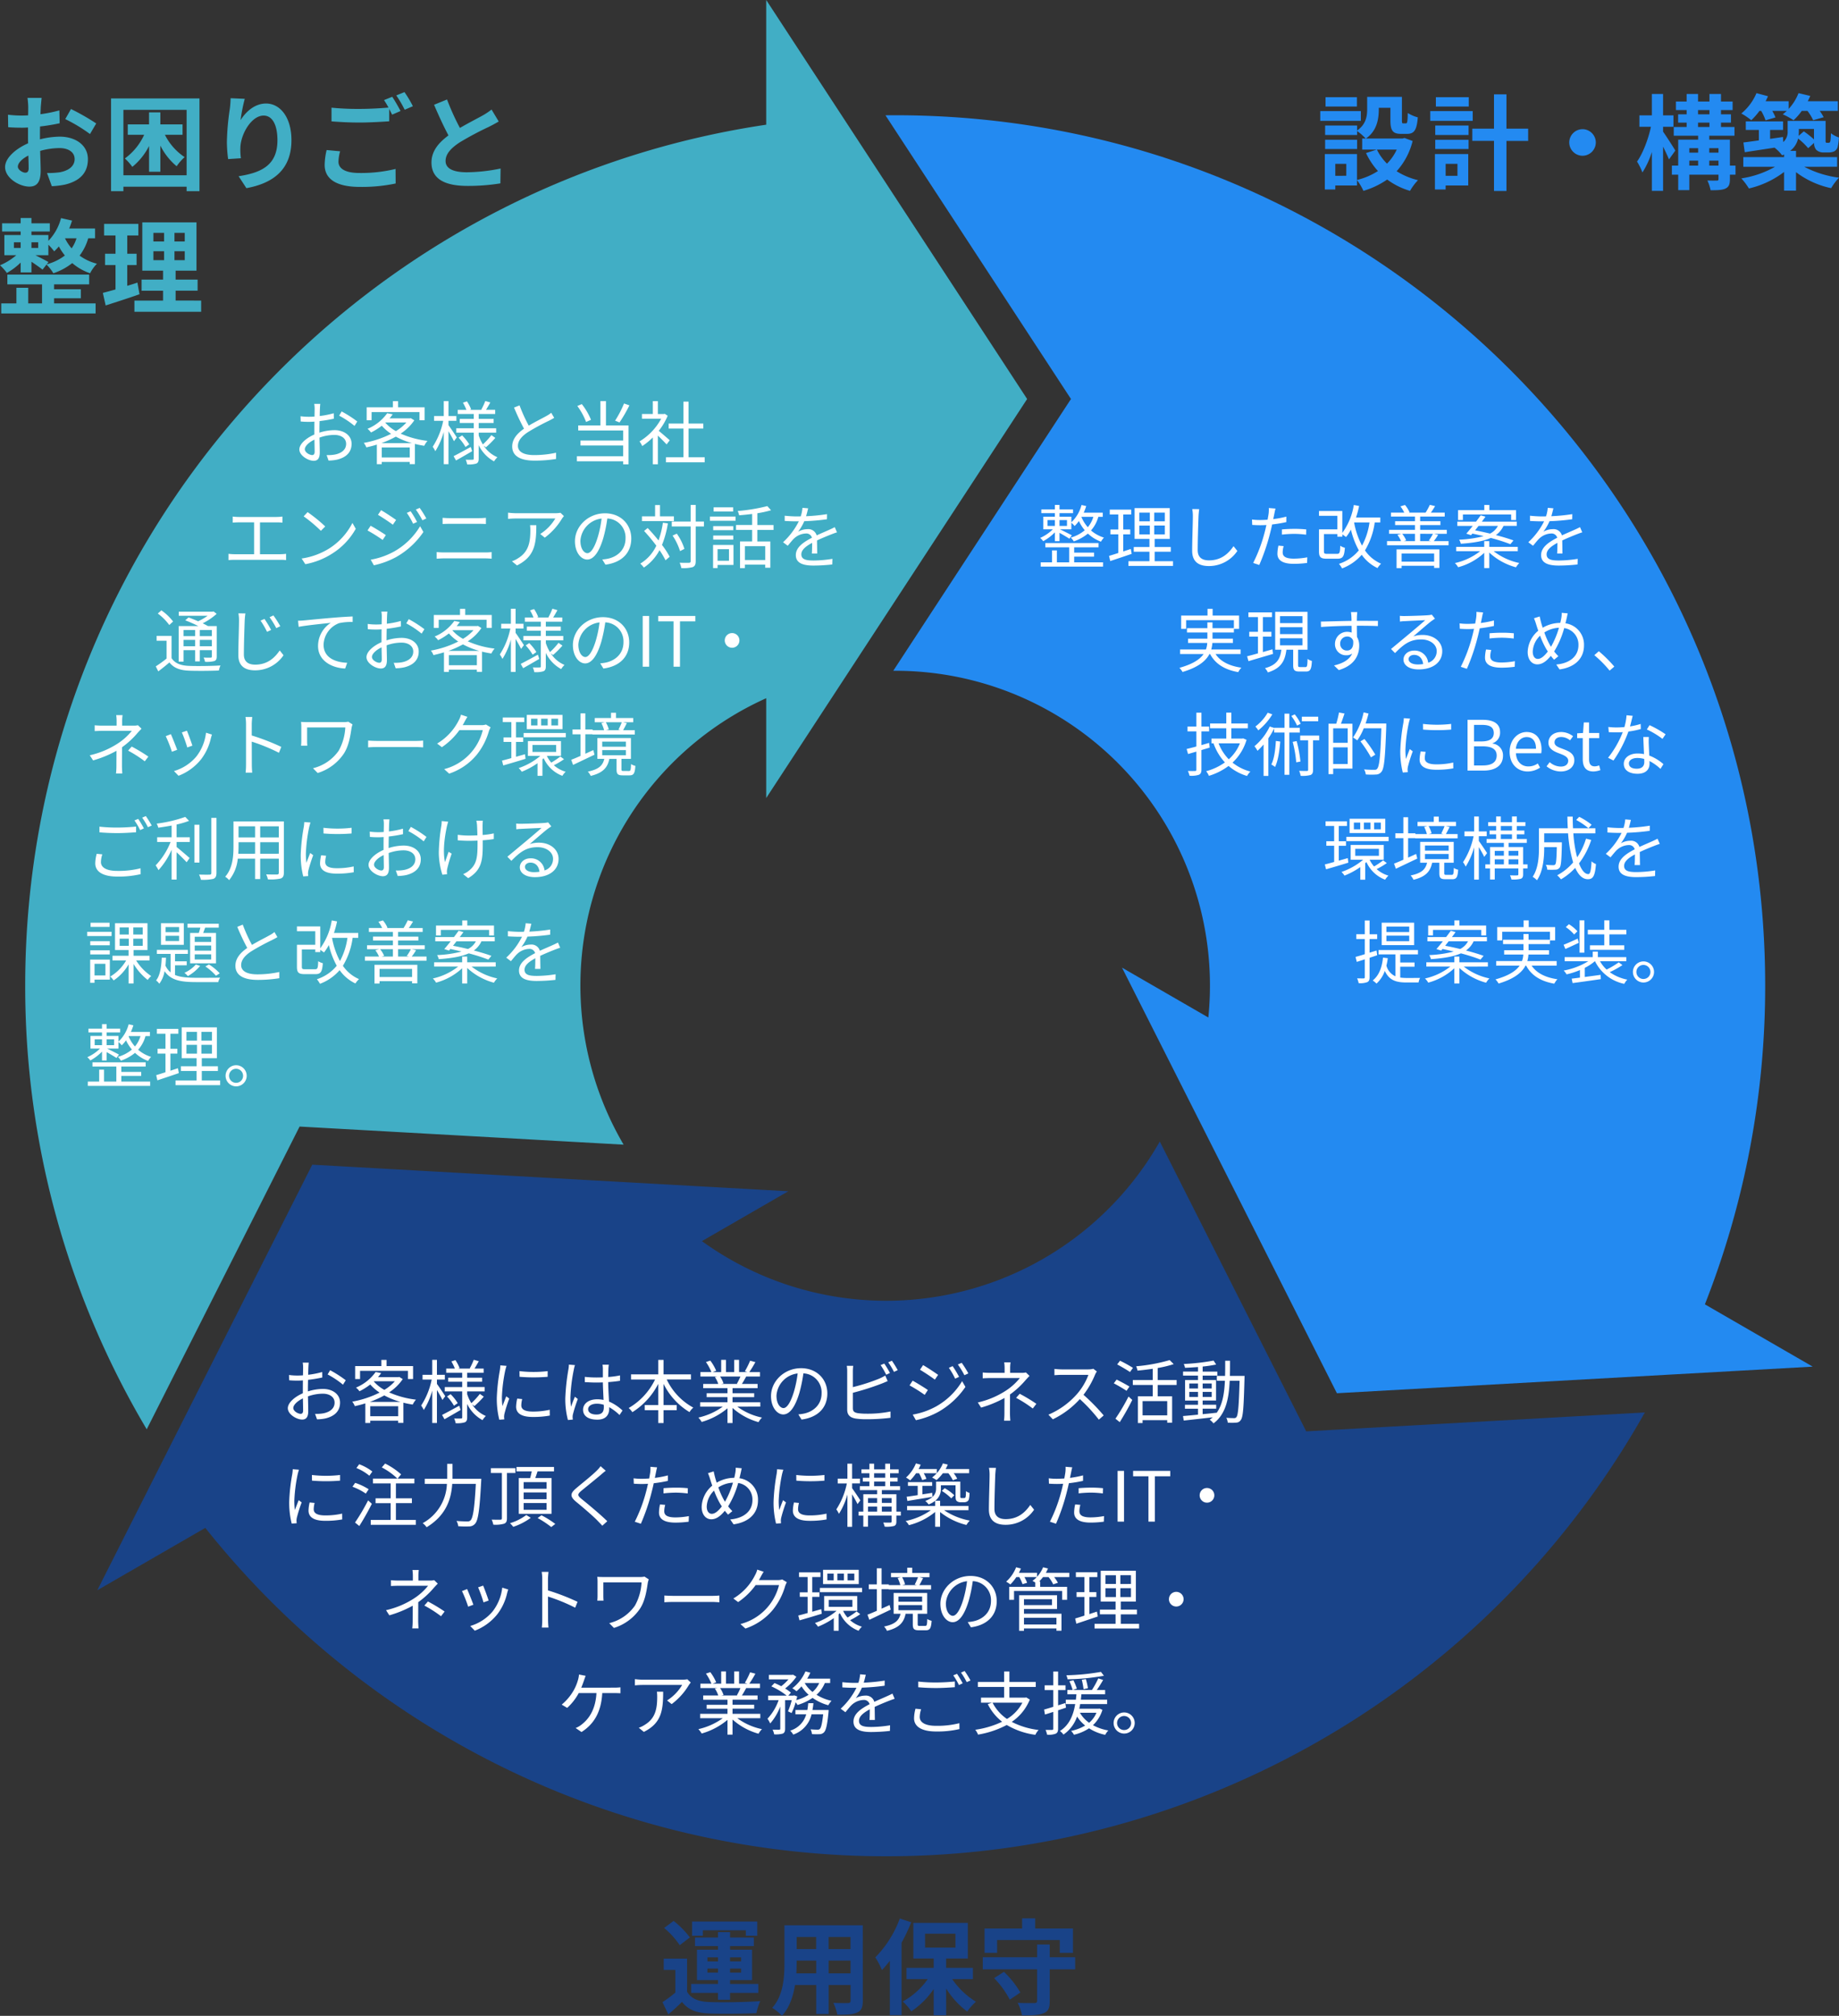 <svg xmlns="http://www.w3.org/2000/svg" width="637.856" height="698.78" viewBox="0 0 637.856 698.78">
  <rect x="0" y="0" width="637.856" height="698.78" fill="#333333" stroke="none"/>
  <g id="img_networkService_sp" transform="translate(8.74)">
    <g id="Layer_2" transform="translate(0)">
      <path id="パス_49819" data-name="パス 49819" d="M1184.527,549.417l-27.27,1.524-20.978,1.171-116.786,6.523-51.433-101.8-10.786-21.348-12.317-24.378L974.9,428.392A109.12,109.12,0,0,0,866.406,308.2c-.266,0-.529,0-.795.007l61.642-94.215-64.344-98.34c1.161-.014,2.329-.021,3.5-.021,166.585,0,301.627,135.042,301.627,301.627a300.865,300.865,0,0,1-20.909,110.564l37.4,21.6Z" transform="translate(-564.527 -75.681)" fill="#238af1"/>
      <path id="パス_49820" data-name="パス 49820" d="M608.955,1238.481a301.921,301.921,0,0,1-499.3,40.018L72.18,1300.127,84.5,1275.749l9.492-18.781L146.748,1152.6l113.962,6.36,23.861,1.33,27.286,1.524L281.9,1179.1a109.172,109.172,0,0,0,158.815-34.532l50.78,100.469,117.457-6.557Z" transform="translate(-47.18 -748.866)" fill="#194388"/>
      <path id="パス_49821" data-name="パス 49821" d="M347.522,138.314l-62.461,95.459-13.084,20-14.956,22.858V242.033a109.122,109.122,0,0,0-49.46,154.759L95.172,390.518,42.15,495.461A300.288,300.288,0,0,1,0,341.576C0,190.147,111.59,64.783,257.021,43.228V0l14.956,22.858,11.536,17.63Z" transform="translate(0)" fill="#41aec5"/>
    </g>
    <path id="パス_51724" data-name="パス 51724" d="M10.044-3.2c-.936,0-2.592-1.008-2.592-2.088,0-1.26,1.44-2.736,3.636-3.852.072,1.872.108,3.492.108,4.392C11.2-3.528,10.692-3.2,10.044-3.2ZM15.12-16.02c0-1.044,0-2.124.036-3.2a68.853,68.853,0,0,0,6.8-1.116L21.852-24.8A48.822,48.822,0,0,1,15.3-23.472c.036-.9.072-1.764.108-2.556.072-.9.216-2.448.288-3.1H10.8a28.3,28.3,0,0,1,.252,3.132c0,.612,0,1.656-.036,2.916-.72.036-1.4.072-2.052.072a39.057,39.057,0,0,1-4.932-.288l.072,4.32c1.548.144,3.348.18,4.968.18.576,0,1.224-.036,1.908-.072v2.988c0,.828,0,1.656.036,2.484C6.66-11.484,3.024-8.28,3.024-5.148c0,3.78,4.932,6.768,8.424,6.768,2.3,0,3.924-1.152,3.924-5.58,0-1.224-.108-3.96-.18-6.8a25.308,25.308,0,0,1,6.7-.972c3.1,0,5.256,1.4,5.256,3.816,0,2.592-2.3,4.068-5.184,4.572a27.253,27.253,0,0,1-4.392.252l1.656,4.572A29.046,29.046,0,0,0,23.9.9c5.652-1.4,7.848-4.572,7.848-8.784,0-4.9-4.32-7.812-9.792-7.812a29.017,29.017,0,0,0-6.84.936ZM23.9-21.78A54.157,54.157,0,0,1,32.472-16.6l2.16-3.672a78.754,78.754,0,0,0-8.748-5Zm40.68,5.436v-3.6h-7.7V-24.12H52.956v4.176h-7.38v3.6h5.688a20.714,20.714,0,0,1-6.7,8.208A18.107,18.107,0,0,1,47.16-5.22a22.346,22.346,0,0,0,5.8-7.236v8.928H56.88V-12.6a22.2,22.2,0,0,0,5.652,7.164A16.678,16.678,0,0,1,65.3-8.6a19.994,19.994,0,0,1-6.84-7.74ZM44.064-2.3v-22.68H65.988V-2.3ZM39.78-28.944V3.2h4.284V1.656H65.988V3.2h4.464V-28.944Zm41.472-.072c-.036,1.008-.108,2.448-.288,3.744A86.457,86.457,0,0,0,79.956-13.86a46.117,46.117,0,0,0,.432,5.94l4.428-.288a21.409,21.409,0,0,1-.18-3.78C84.816-16.668,88.488-23,92.7-23c2.952,0,4.788,3.06,4.788,8.568C97.488-5.8,91.944-3.2,84.024-1.98l2.7,4.14c9.432-1.728,15.624-6.552,15.624-16.632,0-7.848-3.852-12.708-8.82-12.708-4.032,0-7.128,3.024-8.82,5.76a58.208,58.208,0,0,1,1.44-7.38Zm33.3,17.964a23.8,23.8,0,0,0-.684,5.148c0,4.9,4.068,7.632,12.24,7.632A56.867,56.867,0,0,0,138.492.54l-.036-5.04a50.555,50.555,0,0,1-12.528,1.4c-5.148,0-7.272-1.656-7.272-3.924a14.67,14.67,0,0,1,.576-3.6ZM134.46-28.368a27.4,27.4,0,0,1,1.548,2.592c-2.736.252-6.66.468-10.08.468a92.209,92.209,0,0,1-9.684-.432v4.752c2.88.216,5.976.4,9.72.4,3.384,0,7.812-.252,10.3-.432v-4.284c.36.72.72,1.4,1.008,1.98l2.916-1.26c-.684-1.332-1.98-3.6-2.88-4.932Zm4.248-1.62a38.17,38.17,0,0,1,2.916,4.968l2.844-1.224a39.739,39.739,0,0,0-2.916-4.9Zm33.048,4.9a24.616,24.616,0,0,1-3.276,2.16c-1.692.936-4.788,2.52-7.7,4.212a83.584,83.584,0,0,1-4.464-9.864l-4.5,1.836c1.62,3.78,3.348,7.56,5,10.62-3.42,2.52-5.9,5.436-5.9,9.4,0,6.12,5.364,8.1,12.456,8.1A69.725,69.725,0,0,0,174.816.5l.072-5.148a59.628,59.628,0,0,1-11.664,1.3c-4.932,0-7.416-1.368-7.416-3.924,0-2.484,1.98-4.536,4.968-6.48a109.182,109.182,0,0,1,9.936-5.292c1.3-.648,2.448-1.26,3.528-1.908ZM20.016,40.336H29.3V37.2H20.016V35.512H32.184V32.128H3.816v3.384H15.84V42.1H11.052V36.7h-4.1v5.4H1.692v3.492H34.416V42.1h-14.4ZM18.072,27.772c-.72-.432-2.988-1.584-4.536-2.376h4.5V21.76a20.359,20.359,0,0,1,2.016,2.3,18.18,18.18,0,0,0,1.62-1.692A20.6,20.6,0,0,0,23.76,25.5a18.049,18.049,0,0,1-6.3,3.06ZM6.084,20.932h2.34v1.944H6.084Zm8.424,0v1.944h-2.34V20.932Zm13.284-1.4A12.1,12.1,0,0,1,26.1,23.02a15.817,15.817,0,0,1-2.3-3.492Zm6.444,0V16.144H25.272c.36-.9.684-1.8.972-2.736l-3.816-.864a17.839,17.839,0,0,1-4.392,7.884V18.412H12.168V17.188H18.54V14.344H12.168V12.508H8.424v1.836H1.98v2.844H8.424v1.224H2.772V25.4h4.14A21.069,21.069,0,0,1,1.26,28.888a16.76,16.76,0,0,1,2.376,2.664,22.533,22.533,0,0,0,4.788-3.6v3.42h3.744V27.664c1.4.936,2.988,2.052,3.852,2.736l1.368-1.764a15.387,15.387,0,0,1,2.376,3.024,21.455,21.455,0,0,0,6.552-3.528,18.566,18.566,0,0,0,6.192,3.528,13.579,13.579,0,0,1,2.376-3.312,17.21,17.21,0,0,1-6.012-2.808,18.089,18.089,0,0,0,2.988-6.012ZM48.924,34.9c-1.152.4-2.34.756-3.528,1.116v-7.2h3.24V24.892H45.4V18.556h3.852v-4H37.368v4h3.96v6.336H37.692v3.924h3.636v8.46c-1.656.468-3.132.864-4.392,1.188l.972,4.356c3.456-1.116,7.776-2.484,11.736-3.888Zm5.544-10.872h3.708v3.1H54.468Zm0-6.372h3.708v2.988H54.468ZM65.34,20.644H61.776V17.656H65.34Zm0,6.48H61.776v-3.1H65.34Zm-3.168,14v-3.42H69.8V33.856H62.172v-3.1h7.236V14.02H50.616V30.76h7.2v3.1H50.364v3.852h7.452v3.42H47.88v3.888H71.028V41.128Z" transform="translate(-10 63.065)" fill="#41aec5"/>
    <path id="パス_51723" data-name="パス 51723" d="M13.9-29.376H3.024v3.24H13.9Zm1.368,4.824H1.188v3.384H15.264Zm-1.3,9.936H2.88v3.2H13.968ZM27.72-11.2a17.071,17.071,0,0,1-3.384,4.86,17.738,17.738,0,0,1-3.492-4.86Zm-17.5,9.072H6.408v-4.14h3.816Zm20.2-13.1-.72.18H17.028c3.744-2.556,4.464-6.66,4.464-10.044V-25.7h4.032v4.356c0,3.564.828,4.68,3.708,4.68H31.32c2.412,0,3.348-1.26,3.708-5.724A12.214,12.214,0,0,1,31.536-23.9c-.036,3.132-.18,3.6-.648,3.6h-.9c-.4,0-.468-.108-.468-1.116v-8.064H17.46V-25.2c0,2.412-.4,5.256-3.492,7.38v-1.728H2.88v3.276H13.968V-17.64a19.086,19.086,0,0,1,2.988,2.592H15.732V-11.2h5l-3.672,1.188A25.036,25.036,0,0,0,21.2-3.78a23.6,23.6,0,0,1-7.272,3.1V-9.648H2.772V2.628H6.408v-1.4h7.524V-.612A18.125,18.125,0,0,1,16.164,3.1,29.078,29.078,0,0,0,24.408-.828,25.09,25.09,0,0,0,32.328,3.1,18.447,18.447,0,0,1,35.1-.612a24.581,24.581,0,0,1-7.416-3.1,24.291,24.291,0,0,0,5.544-10.476ZM52.7-29.376H41.292v3.24H52.7Zm1.368,4.824H39.348v3.384H54.072ZM48.78-6.264v4.14h-4.1v-4.14Zm3.744-3.384H40.968V2.628h3.708v-1.4h7.848ZM41.076-11.412H52.632v-3.2H41.076Zm0-4.86H52.632v-3.276H41.076Zm32.22-2.2H65.772v-11.88h-4.32v11.88H53.928v4.248h7.524V3.132h4.32V-14.22H73.3ZM87.552-13.68A4.64,4.64,0,0,0,92.16-9.072a4.64,4.64,0,0,0,4.608-4.608,4.64,4.64,0,0,0-4.608-4.608A4.64,4.64,0,0,0,87.552-13.68Zm36.792,2.808c-.576-1.008-3.24-5.148-4.248-6.552v-1.692h3.6v-3.96h-3.6v-7.416h-3.888v7.416h-4.32v3.96h4c-.9,4.248-2.808,9.252-4.824,12.06a20.541,20.541,0,0,1,1.872,3.78,30.37,30.37,0,0,0,3.276-7.092V3.1H120.1V-12.24c.792,1.62,1.584,3.312,2.052,4.428Zm11.772,5.22V-7.38h3.2v1.728ZM129.2-7.38h3.06v1.728H129.2Zm3.06-4.32v1.548H129.2V-11.7Zm7.056,0v1.548h-3.2V-11.7Zm-7.092-8.856h3.96v1.512h-3.96Zm0-4.356h3.96v1.476h-3.96Zm13,19.26H143.28v-9h-7.164V-16.02h8.748v-3.024h-4.68v-1.512h3.456v-2.88h-3.456v-1.476h4.032v-2.952h-4.032v-2.628h-4v2.628h-3.96v-2.628h-3.96v2.628H124.56v2.952h3.708v1.476h-2.952v2.88h2.952v1.512H123.8v3.024h8.46v1.368h-6.912v9h-2.2V-2.52h2.2V2.844H129.2V-2.52H139.32v1.512c0,.432-.144.54-.612.54-.432,0-1.908.036-3.24-.036a14.912,14.912,0,0,1,1.116,3.384c2.268,0,3.96-.036,5.148-.576,1.188-.576,1.548-1.476,1.548-3.276V-2.52h1.944Zm8.892-18.972a16.089,16.089,0,0,1,1.512,3.276l3.456-1.008a16.18,16.18,0,0,0-1.116-2.268h5.04q-.7.648-1.4,1.188a23.542,23.542,0,0,1,3.744,2.052,19.668,19.668,0,0,0,2.844-3.24h1.98a16.7,16.7,0,0,1,1.98,3.24l3.636-1.044a14.86,14.86,0,0,0-1.368-2.2h6.3v-3.348H170.28q.486-.918.864-1.836l-4.068-.972a17.308,17.308,0,0,1-3.42,5.472v-2.664h-7.992c.288-.576.576-1.152.828-1.728l-4-1.08a18.371,18.371,0,0,1-5.256,7.056,23.274,23.274,0,0,1,3.456,2.34,23.7,23.7,0,0,0,2.844-3.24ZM172.44-18.36v3.636a30.192,30.192,0,0,0-3.528-2.808l-1.8,1.548c.036-.5.072-.972.072-1.476v-.9Zm8.028,13.1V-8.6H166.212v-2.16H164.16a7.414,7.414,0,0,0,2.772-4.284,24.3,24.3,0,0,1,3.492,3.348l2.052-1.836a3.421,3.421,0,0,0,.792,2.448,3.552,3.552,0,0,0,2.484.864h1.764a4.743,4.743,0,0,0,1.908-.36,2.574,2.574,0,0,0,1.188-1.4,18.049,18.049,0,0,0,.468-3.42,10.206,10.206,0,0,1-2.772-1.476,24.579,24.579,0,0,1-.144,2.484c-.072.432-.18.648-.288.72a.561.561,0,0,1-.432.108h-.576a.315.315,0,0,1-.324-.18c-.108-.108-.072-.468-.072-1.08v-6.336H163.3v3.6a4.66,4.66,0,0,1-1.512,3.744l-.108-1.764-4.464.648v-3.1h4.5v-2.952H148.788v2.952h4.536V-14.4c-2.016.288-3.852.54-5.364.72l.468,3.384c2.916-.468,6.588-1.008,10.332-1.584a14.1,14.1,0,0,1,2.628,2.664c.252-.108.468-.18.684-.288v.9H147.924v3.348H158.94a34.019,34.019,0,0,1-11.7,4.032,22.166,22.166,0,0,1,2.628,3.492,32.091,32.091,0,0,0,12.2-5.724v6.48h4.14V-3.384A30.578,30.578,0,0,0,178.38,2.16a21.851,21.851,0,0,1,2.736-3.636,35.446,35.446,0,0,1-12.06-3.78Z" transform="translate(448 63.065)" fill="#238af1"/>
    <path id="パス_51722" data-name="パス 51722" d="M3.6,13.168H6.144v2.016H3.6Zm6.744,0v2.016H7.752V13.168Zm9.144-1.128a10.146,10.146,0,0,1-1.92,3.6,12.686,12.686,0,0,1-2.208-3.528l.048-.072ZM6.144,20.488H7.752v-2.9c1.152.648,2.712,1.56,3.408,2.04l.864-1.176c-.672-.384-3.168-1.632-4.128-2.088h3.96V14.08a8.379,8.379,0,0,1,1.128,1.152A11.694,11.694,0,0,0,14.472,13.5a14.037,14.037,0,0,0,2.04,3.192A12.883,12.883,0,0,1,11.64,19.24,5.8,5.8,0,0,1,12.7,20.56a15.776,15.776,0,0,0,4.9-2.712,13.223,13.223,0,0,0,4.536,2.808A7.654,7.654,0,0,1,23.16,19.24a12.438,12.438,0,0,1-4.488-2.472,11.8,11.8,0,0,0,2.544-4.728h1.536V10.6h-6.6a18.928,18.928,0,0,0,.864-2.3l-1.632-.36a12.672,12.672,0,0,1-3.528,6V11.992h-4.1V10.768h4.68v-1.3H7.752V7.912H6.144v1.56H1.44v1.3h4.7v1.224H2.136V16.36H5.448a15,15,0,0,1-4.416,3,5.183,5.183,0,0,1,1.056,1.128,16.758,16.758,0,0,0,4.056-3.072Zm6.7,5.352h6.888V24.448H12.84V22.6h8.448V21.136H2.832V22.6h8.28v5.208H6.84V23.68H5.16v4.128H1.224V29.3H22.848V27.808H12.84Zm19.632-2.664-2.616.864V18.112H32.28v-1.68H29.856V11.224h2.76V9.544h-7.44v1.68h2.976v5.208H25.416v1.68h2.736v6.456c-1.224.408-2.328.744-3.216,1.008l.408,1.8c2.136-.7,4.872-1.632,7.44-2.5Zm2.952-8.112h3.648v3.072H35.424Zm0-4.488h3.648V13.6H35.424ZM44.28,13.6H40.608V10.576H44.28Zm0,4.536H40.608V15.064H44.28Zm-3.528,9.288V24.136h5.592V22.5H40.752V19.7h5.232V9.016H33.792V19.7h5.16V22.5H33.5v1.632h5.448v3.288h-7.3v1.632H47.112V27.424ZM53.784,9.352a12.215,12.215,0,0,1,.216,2.4c0,2.52-.24,8.52-.24,12.048,0,3.864,2.352,5.3,5.76,5.3a11.841,11.841,0,0,0,9.912-5.232l-1.32-1.656c-1.7,2.472-4.176,4.92-8.544,4.92-2.208,0-3.888-.912-3.888-3.528,0-3.552.192-9.168.288-11.856.048-.768.12-1.608.24-2.376Zm31.1,8.856a38.184,38.184,0,0,1,4.392-.264,34.188,34.188,0,0,1,4.008.288l.048-1.824a37.95,37.95,0,0,0-4.1-.192c-1.536,0-3.1.072-4.344.192Zm1.536-6.24a34.441,34.441,0,0,1-4.536.864l.36-1.752c.1-.48.264-1.368.432-1.9l-2.328-.192a11.334,11.334,0,0,1-.072,1.968c-.072.48-.192,1.224-.36,2.088-.912.048-1.752.1-2.544.1a21.19,21.19,0,0,1-2.856-.168l.072,1.872c.84.048,1.7.1,2.76.1q1.008,0,2.16-.072c-.192.864-.384,1.728-.6,2.52a52.811,52.811,0,0,1-3.984,10.632l2.112.7a70.46,70.46,0,0,0,3.72-10.9c.264-1.008.528-2.112.744-3.144a45.722,45.722,0,0,0,4.92-.816ZM83.688,22.024a13.246,13.246,0,0,0-.36,2.808c0,2.352,1.968,3.5,5.712,3.5a35.288,35.288,0,0,0,4.584-.312L93.7,26.08a26.583,26.583,0,0,1-4.632.456c-3.384,0-3.912-1.08-3.912-2.208a8.475,8.475,0,0,1,.336-2.136Zm26.28-8.04h5.3a23.645,23.645,0,0,1-2.592,8.04,27.278,27.278,0,0,1-2.736-7.992Zm9.048,0v-1.7h-8.424a33.757,33.757,0,0,0,1.08-4.008l-1.848-.336a22.349,22.349,0,0,1-3.984,9.672V10.024H97.752V11.68h6.36v4.7h-6.36v7.632c0,2.04.6,2.544,2.712,2.544h3.7c1.848,0,2.352-.768,2.568-3.792a4.877,4.877,0,0,1-1.608-.7c-.072,2.424-.216,2.808-1.1,2.808h-3.384c-.984,0-1.176-.12-1.176-.888V18.016h4.656v.912h1.728v-.792c.432.288,1.008.7,1.3.912a17.6,17.6,0,0,0,1.68-2.568,28.446,28.446,0,0,0,2.736,7.176,14.741,14.741,0,0,1-6.888,4.68,9.266,9.266,0,0,1,1.08,1.584,16.915,16.915,0,0,0,6.816-4.728,13.972,13.972,0,0,0,5.472,4.608,7.761,7.761,0,0,1,1.248-1.512,13.083,13.083,0,0,1-5.592-4.608,25.17,25.17,0,0,0,3.384-9.7ZM137.688,24.76v2.808h-11.28V24.76Zm-13.032,5.064h1.752v-.816h11.28v.744h1.824V23.32H124.656Zm6.384-11.9v2.544h-3.888l.84-.264a8.826,8.826,0,0,0-1.392-2.28Zm6.24,0a18.142,18.142,0,0,1-1.44,2.352l.84.192h-3.84V17.92Zm.288,2.544a18.4,18.4,0,0,0,1.512-2.208l-1.464-.336h4.464V16.552h-9.24V14.9h7.032V13.552H132.84V11.944h8.52V10.576h-4.8c.456-.624.984-1.44,1.464-2.256L136.2,7.888a24.709,24.709,0,0,1-1.464,2.688H128.9l.264-.1a9.978,9.978,0,0,0-1.584-2.544L126,8.416a12.139,12.139,0,0,1,1.32,2.16h-4.608v1.368h8.328v1.608h-6.888V14.9h6.888v1.656h-8.976V17.92h4.2l-1.32.36a10.136,10.136,0,0,1,1.272,2.184h-4.872V21.9H142.7v-1.44Zm10.1-9.24H164.4v1.92h1.7V9.712H156.84V7.936h-1.752V9.712h-9.1v3.432h1.68Zm12.144,3.96a6.254,6.254,0,0,1-2.736,2.664c-1.776-.432-3.576-.816-5.184-1.128.384-.48.792-1.008,1.2-1.536ZM150.5,18.4l.456-.552c1.248.264,2.568.552,3.888.888a39.992,39.992,0,0,1-8.472,1.224,5.494,5.494,0,0,1,.576,1.416c4.728-.336,8.04-.96,10.392-2.016a62.764,62.764,0,0,1,6.792,2.16l1.08-1.3c-1.584-.576-3.768-1.248-6.1-1.848a8.052,8.052,0,0,0,2.64-3.192h4.608V13.72H154.224c.456-.6.888-1.176,1.272-1.728l-1.656-.48c-.48.672-1.032,1.44-1.632,2.208h-6.48v1.464h5.352c-.792.984-1.56,1.944-2.232,2.688Zm16.2,5.544V22.456h-9.888V20.464h-1.752v1.992h-9.72v1.488h8.328a21.77,21.77,0,0,1-8.784,4.128,5.988,5.988,0,0,1,1.128,1.44,21.409,21.409,0,0,0,9.048-4.992V29.8h1.752V24.424a21.9,21.9,0,0,0,9.264,5.112,7.711,7.711,0,0,1,1.152-1.488,21.927,21.927,0,0,1-8.9-4.1Zm15.5.816c-.024-1.152-.048-3.168-.072-4.536,1.8-.84,3.5-1.536,4.848-2.064.624-.24,1.488-.576,2.088-.744l-.768-1.8c-.672.336-1.248.624-1.968.936-1.248.576-2.688,1.152-4.32,1.92a2.987,2.987,0,0,0-3.144-2.16,6.741,6.741,0,0,0-3.288.888,17.054,17.054,0,0,0,2.136-3.648,73.425,73.425,0,0,0,7.872-.672l.024-1.776a63.777,63.777,0,0,1-7.272.72c.336-1.08.552-2.064.72-2.736L177.1,8.92a12.879,12.879,0,0,1-.6,2.952c-.552.024-1.056.024-1.56.024-1.08,0-2.736-.1-4.008-.24v1.8c1.3.1,2.9.144,3.912.144h.984a25.148,25.148,0,0,1-5.472,7.248l1.632,1.224c.816-.96,1.488-1.848,2.16-2.5a6.326,6.326,0,0,1,4.1-1.752,2.01,2.01,0,0,1,2.136,1.464c-2.76,1.44-5.592,3.216-5.592,6.024,0,2.9,2.736,3.624,6.144,3.624a61.2,61.2,0,0,0,6.5-.384l.048-1.944a41.843,41.843,0,0,1-6.48.576c-2.448,0-4.3-.264-4.3-2.136,0-1.56,1.536-2.784,3.744-3.984,0,1.248-.024,2.784-.1,3.7ZM70.56,59.608V58.024H60.384a10.57,10.57,0,0,0,.384-2.256H67.9V54.28h-7.08V52.144h7.416V50.872h1.8V46.264H60.864V43.936H59.088v2.328H49.944v4.608h1.728v-3h16.56v2.76H60.816V48.64H59.04v1.992H51.96v1.512h7.08V54.28h-6.7v1.488h6.648a7.549,7.549,0,0,1-.456,2.256H49.584v1.584H57.72c-1.248,1.8-3.7,3.48-8.376,4.776a7.044,7.044,0,0,1,1.08,1.44c5.472-1.632,8.088-3.84,9.336-6.216h.216c1.824,3.432,5.088,5.448,9.768,6.264a6.825,6.825,0,0,1,1.08-1.536c-4.176-.6-7.248-2.16-8.952-4.728ZM81.6,57.976l-3.312.936V53.56H81.24V51.9H78.288V46.792h3.168V45.16H73.272v1.632h3.312V51.9H73.56V53.56h3.024v5.808c-1.416.408-2.712.744-3.768,1.008l.48,1.7c2.328-.7,5.52-1.632,8.52-2.52Zm2.64-3.84h7.776v2.448H84.24Zm0-3.84h7.776v2.4H84.24Zm0-3.816h7.776v2.4H84.24ZM91.2,64.12c-.6,0-.7-.1-.7-.7V58.1h3.264V44.968H82.56V58.1H84.7c-.384,3.1-1.464,5.256-5.688,6.408a5.328,5.328,0,0,1,1.008,1.464c4.656-1.44,5.952-4.056,6.432-7.872H88.8v5.328c0,1.728.432,2.232,2.136,2.232h2.328c1.44,0,1.9-.744,2.016-3.672a4.232,4.232,0,0,1-1.488-.7c-.072,2.472-.168,2.832-.72,2.832Zm16.32-5.736a2.286,2.286,0,0,1-2.424-2.352,2.413,2.413,0,0,1,2.4-2.5A2.109,2.109,0,0,1,109.608,55C109.824,57.256,108.912,58.384,107.52,58.384Zm3.672-8.592c3.48,0,5.64.048,6.984.12l.024-1.8c-1.152,0-4.08-.024-6.96-.024h-.36c0-.624.024-1.176.024-1.536l.12-1.488H108.84c.048.288.12.984.144,1.488.024.336.048.888.048,1.56-3.528.048-7.992.192-10.632.24l.048,1.872c2.976-.216,7.008-.384,10.608-.408.024.816.024,1.656.024,2.352A4.766,4.766,0,0,0,107.5,51.9a4.179,4.179,0,0,0-4.2,4.152,3.828,3.828,0,0,0,3.936,3.984,3.413,3.413,0,0,0,2.04-.6c-.984,2.112-3.192,3.408-6.312,4.128l1.656,1.608c5.52-1.656,7.08-5.232,7.08-8.448a5.8,5.8,0,0,0-.768-3.048c-.024-1.08-.048-2.544-.048-3.888Zm20.784,13.416c-1.776,0-3.144-.672-3.144-1.848,0-.816.816-1.464,1.9-1.464,1.8,0,2.928,1.3,3.144,3.168A11.706,11.706,0,0,1,131.976,63.208Zm4.9-17.256a8.509,8.509,0,0,1-1.3.192c-1.248.12-6.888.288-8.112.288a13.5,13.5,0,0,1-1.68-.072l.048,1.992a11.443,11.443,0,0,1,1.608-.144c1.224-.072,5.9-.288,7.152-.336-1.176,1.056-4.128,3.552-5.448,4.656-1.392,1.152-4.44,3.7-6.408,5.328l1.392,1.416c3.024-3.072,5.184-4.728,9.1-4.728,3,0,5.352,1.7,5.352,4.032a4.145,4.145,0,0,1-2.952,4.032,4.693,4.693,0,0,0-4.9-4.2c-2.208,0-3.672,1.488-3.672,3.12,0,1.968,1.992,3.408,5.232,3.408,5.016,0,8.208-2.5,8.208-6.336,0-3.216-2.856-5.616-6.816-5.616a10.1,10.1,0,0,0-3.216.5c1.824-1.536,5.016-4.344,6.192-5.232.36-.264.888-.624,1.32-.912Zm20.016,8.256a38.185,38.185,0,0,1,4.392-.264,34.187,34.187,0,0,1,4.008.288l.048-1.824a37.95,37.95,0,0,0-4.1-.192c-1.536,0-3.1.072-4.344.192Zm1.536-6.24a34.442,34.442,0,0,1-4.536.864l.36-1.752c.1-.48.264-1.368.432-1.9l-2.328-.192a11.335,11.335,0,0,1-.072,1.968c-.072.48-.192,1.224-.36,2.088-.912.048-1.752.1-2.544.1a21.189,21.189,0,0,1-2.856-.168l.072,1.872c.84.048,1.7.1,2.76.1q1.008,0,2.16-.072c-.192.864-.384,1.728-.6,2.52a52.811,52.811,0,0,1-3.984,10.632l2.112.7a70.46,70.46,0,0,0,3.72-10.9c.264-1.008.528-2.112.744-3.144a45.722,45.722,0,0,0,4.92-.816Zm-2.736,10.056a13.246,13.246,0,0,0-.36,2.808c0,2.352,1.968,3.5,5.712,3.5a35.288,35.288,0,0,0,4.584-.312l.072-1.944a26.583,26.583,0,0,1-4.632.456c-3.384,0-3.912-1.08-3.912-2.208a8.475,8.475,0,0,1,.336-2.136ZM177.744,56.3a26.72,26.72,0,0,1-1.824-4.176,10.2,10.2,0,0,1,5.064-1.632,30.341,30.341,0,0,1-2.76,6.6C178.056,56.824,177.888,56.56,177.744,56.3Zm-4.08,4.992c-1.08,0-1.776-.96-1.776-2.544a8.084,8.084,0,0,1,2.544-5.5,29.736,29.736,0,0,0,2.112,4.56c.192.312.384.624.576.912C176.064,60.112,174.84,61.288,173.664,61.288Zm8.28-15.984a8.826,8.826,0,0,1-.144,1.8c-.1.552-.216,1.128-.36,1.7a12.064,12.064,0,0,0-6.1,1.68c-.216-.672-.408-1.272-.552-1.824-.168-.648-.36-1.44-.48-2.088l-1.992.624a18.281,18.281,0,0,1,.768,2.136c.216.7.456,1.44.72,2.184a10,10,0,0,0-3.672,7.344c0,2.808,1.536,4.32,3.336,4.32,1.776,0,3.24-1.176,4.7-2.952.36.48.744.912,1.128,1.344l1.488-1.224a14.122,14.122,0,0,1-1.464-1.656,30.921,30.921,0,0,0,3.48-8.088,5.767,5.767,0,0,1,4.944,5.928c0,3.648-2.76,6.264-7.7,6.7l1.152,1.7c5.088-.7,8.472-3.6,8.472-8.328a7.458,7.458,0,0,0-6.432-7.656c.144-.552.264-1.08.384-1.608.12-.456.264-1.272.408-1.848Zm18.24,18.648a45.048,45.048,0,0,0-5.376-5.328l-1.56,1.368a38.612,38.612,0,0,1,5.3,5.352ZM59.64,90.4c-.888.264-1.8.528-2.664.768V86.416H59.64v-1.68H56.976v-4.8H55.224v4.8H52.152v1.68h3.072v5.232c-1.272.36-2.424.648-3.384.864l.5,1.752,2.88-.84v6.264c0,.336-.12.456-.48.456-.288.024-1.32.024-2.472,0a6.657,6.657,0,0,1,.576,1.632,8.254,8.254,0,0,0,3.24-.312c.624-.288.888-.768.888-1.776V92.9c.936-.288,1.92-.576,2.88-.864Zm10.68.168a14.635,14.635,0,0,1-3.864,5.52,16.352,16.352,0,0,1-3.528-5.52Zm1.128-1.728-.288.072H67.344V85.336H73.08V83.68H67.344V79.912H65.592V83.68H59.976v1.656h5.616v3.576H60.456v1.656h.792l-.072.024a19.137,19.137,0,0,0,3.936,6.576,19.7,19.7,0,0,1-6.5,3.048,6.8,6.8,0,0,1,.96,1.608,21.957,21.957,0,0,0,6.816-3.432,17.233,17.233,0,0,0,6.408,3.48,7.345,7.345,0,0,1,1.152-1.536,16.351,16.351,0,0,1-6.192-3.1,17.56,17.56,0,0,0,4.872-7.9Zm26.04-7.512H91.8v1.584h5.688Zm-6.1,2.448a14.035,14.035,0,0,0-2.064-3.264l-1.176.576A15.531,15.531,0,0,1,90.144,84.4Zm-11.424-3.84a16.438,16.438,0,0,1-4.272,4.8,10.664,10.664,0,0,1,1.008,1.32,21.106,21.106,0,0,0,4.872-5.544ZM82.8,89.728c-.192,3.12-.576,6.168-1.584,8.184a7.077,7.077,0,0,1,1.3.84c1.032-2.184,1.512-5.4,1.8-8.808Zm8.3-2.9V85.168H87.456v-4.9H85.8v4.9H82.2v.048l-1.536-.5a20.171,20.171,0,0,1-5.3,6.84,10.1,10.1,0,0,1,1.056,1.584,20.424,20.424,0,0,0,2.112-2.184v10.9h1.656V88.816A26.178,26.178,0,0,0,82.2,85.384v1.44h3.6v14.64h1.656V86.824ZM88.632,90.04a41.248,41.248,0,0,1,1.224,7.1l1.464-.264a44.472,44.472,0,0,0-1.32-7.1Zm9.192-2.16h-6.6v1.632h2.76v10.2c0,.312-.1.408-.432.432-.336,0-1.44,0-2.688-.048a7.105,7.105,0,0,1,.528,1.728,10.933,10.933,0,0,0,3.432-.288c.672-.312.864-.84.864-1.8V89.512h2.136Zm9.888,2.5h-5.04V85.36h5.04Zm-5.04,7.344V91.96h5.04v5.76Zm2.016-17.856a29.622,29.622,0,0,1-.96,3.888H101.04v17.472h1.632v-1.9h6.672V83.752H105.36c.408-1.032.84-2.352,1.248-3.528ZM121.08,83.68H113.9a33.714,33.714,0,0,0,1.032-3.456l-1.7-.408a24.352,24.352,0,0,1-3.672,8.712,13.117,13.117,0,0,1,1.464,1.008,20.208,20.208,0,0,0,2.256-4.2h6.1c-.312,9.552-.672,13.2-1.464,14.04-.24.312-.5.36-.984.36-.552,0-1.992,0-3.552-.144a4.129,4.129,0,0,1,.6,1.752,25.294,25.294,0,0,0,3.552.024,2.387,2.387,0,0,0,1.9-.96c.96-1.176,1.272-4.872,1.656-15.816Zm-3.792,10.8a46.956,46.956,0,0,0-3.768-5.424l-1.392.816a42.7,42.7,0,0,1,3.648,5.544Zm9.888-12.648a14.215,14.215,0,0,1-.168,1.68,66.015,66.015,0,0,0-1.056,9.528,29.767,29.767,0,0,0,.864,7.632l1.728-.12-.072-.84a5.932,5.932,0,0,1,.12-1.056,51.609,51.609,0,0,1,1.68-5.328l-1.032-.768c-.384.936-.912,2.328-1.32,3.408a24.817,24.817,0,0,1-.192-3.264,54.686,54.686,0,0,1,1.152-9.1c.1-.432.312-1.2.456-1.608Zm5.856,11.52a13.774,13.774,0,0,0-.384,2.808c0,2.232,1.776,3.552,5.76,3.552a31.585,31.585,0,0,0,5.928-.48l-.024-2.016a25.836,25.836,0,0,1-5.88.624c-3.264,0-3.984-1.056-3.984-2.136a8.826,8.826,0,0,1,.312-2.184Zm.816-7.56a60.039,60.039,0,0,0,9.744,0V83.824a41.545,41.545,0,0,1-9.768,0ZM149.28,100H154.9c3.936,0,6.672-1.7,6.672-5.16a4.06,4.06,0,0,0-3.6-4.2v-.12A3.833,3.833,0,0,0,160.56,86.7c0-3.1-2.472-4.3-6.048-4.3H149.28Zm2.232-10.1V84.16h2.712c2.736,0,4.152.768,4.152,2.832,0,1.776-1.224,2.9-4.248,2.9Zm0,8.328V91.6h3.072c3.072,0,4.8.984,4.8,3.168,0,2.376-1.776,3.456-4.8,3.456Zm18.6,2.088a7.757,7.757,0,0,0,4.32-1.344l-.792-1.44a5.618,5.618,0,0,1-3.264,1.032c-2.472,0-4.176-1.776-4.32-4.56h8.784a8.526,8.526,0,0,0,.1-1.248c0-3.72-1.872-6.12-5.184-6.12-3.024,0-5.88,2.64-5.88,6.864C163.872,97.792,166.656,100.312,170.112,100.312Zm-4.08-7.872c.264-2.568,1.9-4.056,3.744-4.056,2.04,0,3.24,1.416,3.24,4.056Zm15.528,7.872c3.072,0,4.752-1.752,4.752-3.864,0-2.472-2.088-3.24-3.984-3.96-1.464-.552-2.88-1.008-2.88-2.256,0-1.008.744-1.872,2.376-1.872a4.9,4.9,0,0,1,3,1.152L185.88,88.1a6.752,6.752,0,0,0-4.056-1.464c-2.832,0-4.488,1.632-4.488,3.7,0,2.208,2.064,3.1,3.888,3.768,1.44.552,2.976,1.152,2.976,2.472,0,1.128-.84,2.04-2.568,2.04a5.911,5.911,0,0,1-3.864-1.536l-1.08,1.44A7.861,7.861,0,0,0,181.56,100.312Zm11.4,0a8.2,8.2,0,0,0,2.4-.48l-.432-1.632a4.617,4.617,0,0,1-1.488.336c-1.512,0-2.016-.912-2.016-2.52V88.744h3.528V86.968h-3.528V83.32H189.6l-.264,3.648-2.04.12v1.656h1.944v7.224C189.24,98.584,190.176,100.312,192.96,100.312Zm25.008-12.888a35.946,35.946,0,0,0-5.568-3.168l-.936,1.488a28.547,28.547,0,0,1,5.424,3.264Zm-8.64-3.6a24.3,24.3,0,0,1-3.7.864c.384-1.368.7-2.808.936-3.672l-2.136-.192a19.479,19.479,0,0,1-.744,4.1c-.912.072-1.8.12-2.64.12a22.387,22.387,0,0,1-2.928-.168l.144,1.8c.888.048,1.872.072,2.76.072q1.044,0,2.088-.072a34.092,34.092,0,0,1-5.088,8.88l1.872.96a42.706,42.706,0,0,0,5.184-10.056,28.275,28.275,0,0,0,4.3-.864ZM210.576,97.1c0,1.176-.648,2.256-2.592,2.256-1.848,0-2.736-.744-2.736-1.848,0-1.08,1.152-1.872,2.9-1.872a8.654,8.654,0,0,1,2.4.336C210.576,96.4,210.576,96.784,210.576,97.1Zm-.336-8.736c.048,1.656.168,3.984.24,5.928a11.247,11.247,0,0,0-2.256-.216c-2.688,0-4.752,1.416-4.752,3.6,0,2.352,2.136,3.432,4.752,3.432,2.928,0,4.176-1.56,4.176-3.456,0-.264,0-.6-.024-.96a16.534,16.534,0,0,1,3.816,2.712l1.032-1.632a16.041,16.041,0,0,0-4.92-2.976c-.048-1.44-.144-3-.168-3.864a23.114,23.114,0,0,1,.024-2.568Zm-91.032,31.992H116.88v-2.328h2.328Zm-3.6,0h-2.28v-2.328h2.28Zm-3.552,0h-2.208v-2.328h2.208Zm8.688-3.648H108.36v4.944h12.384Zm-13.008,13.632-3.12.888v-5.16h2.5V124.5h-2.5v-5.3h2.856v-1.608h-7.44V119.2h2.976v5.3H100.3v1.56h2.712v5.616c-1.2.336-2.328.648-3.24.864l.432,1.68c2.184-.624,5.04-1.464,7.728-2.3Zm2.592-3.216h8.208v2.424h-8.208ZM120,131.128a28.6,28.6,0,0,1-3.144,2.112,9.782,9.782,0,0,1-1.536-2.328h4.9v-5.136H108.744v5.136h4.32a23.183,23.183,0,0,1-7.512,4.224,7.624,7.624,0,0,1,1.056,1.272,26.59,26.59,0,0,0,5.472-2.952v4.368h1.7v-5.712c.144-.12.288-.264.432-.384a11.615,11.615,0,0,0,6.48,6.1,6.94,6.94,0,0,1,1.152-1.416,10.554,10.554,0,0,1-4.1-2.256,25.64,25.64,0,0,0,3.528-2.088Zm-12.744-8.16v1.488H121.9v-1.488Zm34.056-3.72a27.766,27.766,0,0,1-1.152,2.568l.744.192h-5.088l.984-.264a9.678,9.678,0,0,0-1.032-2.5Zm-9.864,9.648c-.936.432-1.872.864-2.784,1.272v-6.744h2.472v.072h14.688v-1.488h-4.056c.408-.672.84-1.584,1.3-2.448l-1.32-.312h3.528v-1.464H139.3V115.96h-1.728v1.824h-5.64v1.464h3.432l-1.128.288a12.063,12.063,0,0,1,.936,2.472h-3.984v-.264h-2.52v-5.568h-1.656v5.568h-2.784v1.68h2.784v7.488c-1.224.528-2.328,1.008-3.24,1.344l.648,1.776,7.416-3.528Zm3.072.024h8.208V130.7H134.52Zm0-2.952h8.208v1.776H134.52Zm7.344,10.176c-.576,0-.672-.1-.672-.624v-3.576h3.288V124.72H132.84v7.224h2.4c-.528,2.232-1.824,3.624-5.712,4.416a5.807,5.807,0,0,1,1.008,1.488c4.32-1.056,5.856-2.952,6.456-5.9h2.5v3.6c0,1.656.408,2.112,2.16,2.112h2.328c1.416,0,1.872-.624,2.04-3.288a4.682,4.682,0,0,1-1.512-.624c-.048,2.112-.168,2.4-.72,2.4Zm14.184-7.536c-.408-.648-2.184-3.312-2.856-4.2v-1.656h2.736V121.1h-2.736v-5.184H151.56V121.1H148.2v1.656h3.168a26.05,26.05,0,0,1-3.648,9,9.956,9.956,0,0,1,.912,1.536,25.059,25.059,0,0,0,2.928-6.7V137.8h1.632V126.52c.7,1.176,1.536,2.64,1.872,3.408Zm7.464,3.912v-1.752H166.9v1.752Zm-4.8-1.752h3.168v1.752h-3.168Zm3.168-2.928V129.5h-3.168V127.84Zm5.016,0V129.5h-3.384V127.84Zm-6.072-5.736h3.864v1.608h-3.864Zm0-2.88h3.864v1.56h-3.864Zm9.264,13.3h-1.536V126.5h-5.04V125.08h6.312v-1.368h-3.456V122.1h2.616v-1.32h-2.616v-1.56h2.976V117.88h-2.976v-1.968h-1.68v1.968h-3.864v-1.968h-1.632v1.968h-2.76v1.344h2.76v1.56h-2.28v1.32h2.28v1.608H155.88v1.368h6V126.5h-4.8v6.024h-1.632v1.392h1.632v3.84h1.632v-3.84H166.9v2.016c0,.288-.1.384-.384.408-.336,0-1.368.024-2.52-.024a6.868,6.868,0,0,1,.5,1.44,10.87,10.87,0,0,0,3.24-.24c.648-.264.816-.72.816-1.56v-2.04h1.536Zm16.872-15.408a24.57,24.57,0,0,1,4.248,2.88l1.1-1.224a22.893,22.893,0,0,0-4.3-2.736Zm3.408,6.48a23.767,23.767,0,0,1-3.072,6.48,43.289,43.289,0,0,1-1.32-8.328h7.632v-1.752h-7.752c-.072-1.3-.1-2.64-.1-4.032h-1.848c.024,1.368.048,2.712.144,4.032H174.048v6.7c0,3.1-.216,7.2-2.184,10.128a7.1,7.1,0,0,1,1.488,1.2c2.16-3.12,2.52-7.944,2.52-11.3v-.192h4.368c-.1,4.128-.216,5.64-.552,6-.144.216-.384.264-.72.264-.408,0-1.44-.024-2.544-.12a3.709,3.709,0,0,1,.5,1.68,27.691,27.691,0,0,0,2.856,0,1.856,1.856,0,0,0,1.44-.7c.5-.624.648-2.64.768-8.016v-.768h-6.12v-3.12h8.28a47.191,47.191,0,0,0,1.752,10.1,19.152,19.152,0,0,1-5.52,4.44,10.046,10.046,0,0,1,1.3,1.416,21.457,21.457,0,0,0,4.944-3.984c1.1,2.472,2.544,3.936,4.392,3.936,1.824,0,2.472-1.176,2.808-5.256a4.219,4.219,0,0,1-1.536-.96c-.168,3.192-.456,4.44-1.128,4.44-1.224,0-2.328-1.368-3.216-3.72a27.062,27.062,0,0,0,4.224-8.112Zm18.72,9.168c-.024-1.152-.048-3.168-.072-4.536,1.8-.84,3.5-1.536,4.848-2.064.624-.24,1.488-.576,2.088-.744l-.768-1.8c-.672.336-1.248.624-1.968.936-1.248.576-2.688,1.152-4.32,1.92a2.987,2.987,0,0,0-3.144-2.16,6.741,6.741,0,0,0-3.288.888,17.054,17.054,0,0,0,2.136-3.648,73.425,73.425,0,0,0,7.872-.672l.024-1.776a63.777,63.777,0,0,1-7.272.72c.336-1.08.552-2.064.72-2.736l-1.968-.168a12.879,12.879,0,0,1-.6,2.952c-.552.024-1.056.024-1.56.024-1.08,0-2.736-.1-4.008-.24v1.8c1.3.1,2.9.144,3.912.144h.984a25.148,25.148,0,0,1-5.472,7.248l1.632,1.224c.816-.96,1.488-1.848,2.16-2.5a6.326,6.326,0,0,1,4.1-1.752,2.01,2.01,0,0,1,2.136,1.464c-2.76,1.44-5.592,3.216-5.592,6.024,0,2.9,2.736,3.624,6.144,3.624a61.2,61.2,0,0,0,6.5-.384l.048-1.944a41.843,41.843,0,0,1-6.48.576c-2.448,0-4.3-.264-4.3-2.136,0-1.56,1.536-2.784,3.744-3.984,0,1.248-.024,2.784-.1,3.7Zm-80.04,23.208h-7.92v-1.9h7.92Zm0,3.168h-7.92v-1.92h7.92Zm1.7-6.408H119.5V160.5h11.256Zm-13.032,9.648-2.424.744v-4.728h2.64v-1.656H115.3V151.96H113.64v4.776h-2.952v1.656h2.952v5.256c-1.224.384-2.328.72-3.216.936l.432,1.728c.864-.264,1.8-.552,2.784-.888v6.168c0,.36-.12.456-.432.456-.264,0-1.2,0-2.232-.024a7.294,7.294,0,0,1,.528,1.656,6.865,6.865,0,0,0,2.976-.336c.6-.288.816-.744.816-1.728V164.9c.888-.312,1.776-.576,2.64-.888Zm8.208,5.616H130.9v-1.464h-4.968V163.72h6.144v-1.512h-13.68v1.512h5.856V171.3a5.625,5.625,0,0,1-3.12-3.7,20.323,20.323,0,0,0,.48-2.568l-1.656-.192c-.384,3.552-1.44,6.24-3.576,7.92a8.584,8.584,0,0,1,1.32,1.08,10.718,10.718,0,0,0,2.88-4.392c1.56,3.36,4.08,4.008,7.536,4.008h4.176a5.136,5.136,0,0,1,.528-1.584c-.792.024-4.056.024-4.632.024a16.716,16.716,0,0,1-2.256-.144ZM137.3,155.224h16.728v1.92h1.7v-3.432h-9.264v-1.776H144.72v1.776h-9.1v3.432h1.68Zm12.144,3.96a6.254,6.254,0,0,1-2.736,2.664c-1.776-.432-3.576-.816-5.184-1.128.384-.48.792-1.008,1.2-1.536Zm-9.312,3.216.456-.552c1.248.264,2.568.552,3.888.888a39.992,39.992,0,0,1-8.472,1.224,5.494,5.494,0,0,1,.576,1.416c4.728-.336,8.04-.96,10.392-2.016a62.762,62.762,0,0,1,6.792,2.16l1.08-1.3c-1.584-.576-3.768-1.248-6.1-1.848a8.052,8.052,0,0,0,2.64-3.192H156V157.72H143.856c.456-.6.888-1.176,1.272-1.728l-1.656-.48c-.48.672-1.032,1.44-1.632,2.208h-6.48v1.464h5.352c-.792.984-1.56,1.944-2.232,2.688Zm16.2,5.544v-1.488h-9.888v-1.992H144.7v1.992h-9.72v1.488H143.3a21.77,21.77,0,0,1-8.784,4.128,5.988,5.988,0,0,1,1.128,1.44,21.409,21.409,0,0,0,9.048-4.992v5.28h1.752v-5.376a21.9,21.9,0,0,0,9.264,5.112,7.711,7.711,0,0,1,1.152-1.488,21.928,21.928,0,0,1-8.9-4.1Zm23.856-.336v-1.584H170.016a10.571,10.571,0,0,0,.384-2.256h7.128V162.28h-7.08v-2.136h7.416v-1.272h1.8v-4.608H170.5v-2.328H168.72v2.328h-9.144v4.608H161.3v-3h16.56v2.76h-7.416V156.64h-1.776v1.992h-7.08v1.512h7.08v2.136h-6.7v1.488h6.648a7.549,7.549,0,0,1-.456,2.256h-8.952v1.584h8.136c-1.248,1.8-3.7,3.48-8.376,4.776a7.044,7.044,0,0,1,1.08,1.44c5.472-1.632,8.088-3.84,9.336-6.216h.216c1.824,3.432,5.088,5.448,9.768,6.264a6.825,6.825,0,0,1,1.08-1.536c-4.176-.6-7.248-2.16-8.952-4.728Zm16.512-7.032h-4.968v1.56h11.9v-1.56h-5.16v-3.792h5.88V155.2h-5.88v-3.288H196.7V155.2h-5.712v1.584H196.7Zm-6.912-8.664h-1.656V163.12h1.656Zm-2.4,3.792a13.458,13.458,0,0,0-2.952-2.448l-1.08,1.008a14.163,14.163,0,0,1,2.9,2.568Zm.1,2.544c-1.824.84-3.624,1.632-4.9,2.136l.624,1.464c1.392-.624,3.048-1.392,4.632-2.136Zm14.232,8.232a32.358,32.358,0,0,1-4.2,2.5,11.185,11.185,0,0,1-2.3-2.9h9.12v-1.416h-9.864v-1.92H192.7v1.92h-9.744v1.416h8.208a24.628,24.628,0,0,1-8.544,3.24,6.637,6.637,0,0,1,1.008,1.32,26.611,26.611,0,0,0,4.632-1.488v2.616c-1.056.144-2.04.264-2.856.36l.312,1.536c2.616-.336,6.288-.864,9.792-1.368l-.072-1.488c-1.848.264-3.744.5-5.5.744v-3.168a16.724,16.724,0,0,0,3.5-2.3h.048a14.6,14.6,0,0,0,10.152,7.848,6.121,6.121,0,0,1,1.056-1.464,15.592,15.592,0,0,1-6.1-2.592,31.748,31.748,0,0,0,4.416-2.448Zm8.568-.336a3.66,3.66,0,1,0,3.672,3.648A3.662,3.662,0,0,0,210.288,166.144Zm0,6.1a2.436,2.436,0,1,1,2.424-2.448A2.408,2.408,0,0,1,210.288,172.24Z" transform="translate(351 167.116)" fill="#fff"/>
    <path id="パス_51721" data-name="パス 51721" d="M7.056,26.632c-.936,0-2.568-.936-2.568-2.016S5.9,22.192,7.824,21.28c.024,1.728.072,3.336.072,4.2C7.9,26.224,7.608,26.632,7.056,26.632Zm2.5-8.568c0-.96.024-2.088.048-3.216a48.275,48.275,0,0,0,4.944-.816l-.024-1.9a31.265,31.265,0,0,1-4.872.96c.024-1.056.048-1.992.072-2.568.024-.552.072-1.2.12-1.632H7.752a9.321,9.321,0,0,1,.144,1.68c0,.432-.024,1.464-.048,2.712-.648.048-1.272.072-1.824.072A21.581,21.581,0,0,1,3,13.168l.048,1.824a29.73,29.73,0,0,0,3.024.12c.5,0,1.1-.024,1.752-.072C7.8,16.1,7.8,17.2,7.8,18.16V19.5c-2.736,1.176-5.208,3.24-5.208,5.184,0,2.136,3.1,3.936,4.968,3.936,1.272,0,2.112-.7,2.112-2.9,0-1.032-.048-3.12-.1-5.136a15.31,15.31,0,0,1,5.16-.936c2.256,0,4.08,1.08,4.08,3.1,0,2.208-1.9,3.336-3.984,3.72a13.667,13.667,0,0,1-2.784.168l.672,1.9a15.231,15.231,0,0,0,2.928-.312c3.264-.792,5.064-2.616,5.064-5.5,0-2.832-2.5-4.728-5.952-4.728a17.624,17.624,0,0,0-5.208.864Zm6.84-5.088a30.726,30.726,0,0,1,5.328,3.552l.96-1.536a40.018,40.018,0,0,0-5.424-3.48Zm11.256-1.248H44.256V14.56h1.776V10.072H36.84V7.936h-1.8v2.136h-9.1V14.56h1.7ZM31.008,22.5a32.885,32.885,0,0,0,5.04-2.256,26.868,26.868,0,0,0,5.64,2.256Zm.168,4.968v-3.48h9.7v3.48ZM32.5,15.328H39.72a15.831,15.831,0,0,1-3.648,3,13.615,13.615,0,0,1-3.648-2.9Zm8.76-1.488-.312.072h-7.08a15.033,15.033,0,0,0,1.1-1.416l-1.92-.36a15.856,15.856,0,0,1-6.816,5.4,5.483,5.483,0,0,1,1.2,1.272,20.339,20.339,0,0,0,3.744-2.352,15.956,15.956,0,0,0,3.24,2.808,34.413,34.413,0,0,1-9.48,3.144,5.947,5.947,0,0,1,.888,1.56c1.2-.264,2.424-.576,3.648-.96V29.8h1.7v-.792h9.7v.768h1.8V22.768q1.584.4,3.24.648a7.245,7.245,0,0,1,1.128-1.7,32.14,32.14,0,0,1-9.312-2.52,16.67,16.67,0,0,0,4.728-4.608Zm15.936,6.672c-.408-.648-2.208-3.36-2.88-4.248V14.752h2.736V13.1H54.312V7.912H52.68V13.1H49.32v1.656h3.168a26.05,26.05,0,0,1-3.648,9,9.956,9.956,0,0,1,.912,1.536,25.059,25.059,0,0,0,2.928-6.7V29.8h1.632V18.376c.72,1.2,1.56,2.688,1.9,3.456Zm4.848,3.312c-2.184,1.2-4.44,2.424-5.952,3.192l.84,1.488c1.632-.912,3.672-2.088,5.592-3.216Zm-4.224-3.216a17.409,17.409,0,0,1,2.4,3.216l1.3-.912a16.789,16.789,0,0,0-2.472-3.1Zm9.48,3.336A32.194,32.194,0,0,0,70.56,20.68l-1.368-.96a24.671,24.671,0,0,1-2.952,3.216,14.815,14.815,0,0,1-1.44-3.12v-.96h6.048V17.344H64.8V15.5h5.184V14.1H64.8V12.4h5.712V10.936H67.344c.456-.72.984-1.656,1.488-2.544l-1.752-.5a20.888,20.888,0,0,1-1.392,2.976l.216.072H61.728l.432-.168a12.749,12.749,0,0,0-1.44-2.76l-1.392.456a17.909,17.909,0,0,1,1.2,2.472h-3V12.4h5.544v1.7H58.224V15.5h4.848v1.848H57.024v1.512h6.048v8.976c0,.312-.072.408-.384.408-.312.024-1.344.024-2.4,0a5.833,5.833,0,0,1,.5,1.632,9.2,9.2,0,0,0,3.216-.312c.6-.288.792-.768.792-1.728V23.2a12.613,12.613,0,0,0,5.328,5.616,7.587,7.587,0,0,1,1.152-1.44,10.537,10.537,0,0,1-4.752-4.008Zm9-14.112a14.215,14.215,0,0,1-.168,1.68,66.014,66.014,0,0,0-1.056,9.528,29.767,29.767,0,0,0,.864,7.632l1.728-.12-.072-.84a5.931,5.931,0,0,1,.12-1.056,51.611,51.611,0,0,1,1.68-5.328L78.36,20.56c-.384.936-.912,2.328-1.32,3.408a24.817,24.817,0,0,1-.192-3.264A54.687,54.687,0,0,1,78,11.608c.1-.432.312-1.2.456-1.608Zm5.856,11.52a13.774,13.774,0,0,0-.384,2.808c0,2.232,1.776,3.552,5.76,3.552a31.584,31.584,0,0,0,5.928-.48l-.024-2.016a25.836,25.836,0,0,1-5.88.624c-3.264,0-3.984-1.056-3.984-2.136a8.826,8.826,0,0,1,.312-2.184Zm.816-7.56a60.039,60.039,0,0,0,9.744,0V11.824a41.545,41.545,0,0,1-9.768,0ZM100.08,9.568a10.481,10.481,0,0,1-.168,1.68,74.058,74.058,0,0,0-1.08,9.984,28.718,28.718,0,0,0,.912,7.536l1.7-.144c-.024-.24-.072-.576-.072-.816a4.078,4.078,0,0,1,.12-1.056,51.311,51.311,0,0,1,1.68-5.256l-1.008-.792c-.408.96-.96,2.376-1.344,3.456a21,21,0,0,1-.216-3.24,58.368,58.368,0,0,1,1.176-9.576,11.258,11.258,0,0,1,.408-1.608ZM112.2,24.3c0,1.584-.576,2.568-2.592,2.568-1.7,0-2.856-.672-2.856-1.848,0-1.1,1.224-1.9,3-1.9a7.431,7.431,0,0,1,2.424.384C112.2,23.8,112.2,24.088,112.2,24.3Zm6.48,1.176a16.2,16.2,0,0,0-4.68-3.1c-.1-1.992-.264-4.368-.288-6.744,1.416-.1,2.808-.24,4.1-.456V13.312a30.274,30.274,0,0,1-4.1.552c.024-1.1.048-2.208.072-2.856a13.465,13.465,0,0,1,.144-1.416h-2.184a9.714,9.714,0,0,1,.12,1.44v2.952c-.744.024-1.488.048-2.232.048a37.157,37.157,0,0,1-4.032-.216V15.64c1.392.072,2.64.144,3.984.144.768,0,1.512-.024,2.28-.048.024,1.968.168,4.248.24,6.072a10.6,10.6,0,0,0-2.208-.216c-3.12,0-4.9,1.632-4.9,3.624,0,2.112,1.752,3.432,4.944,3.432,3.216,0,4.128-1.92,4.128-3.888v-.432a18.036,18.036,0,0,1,3.576,2.712Zm23.736-10.752V12.952h-9.5V7.936h-1.848v5.016h-9.432v1.776h8.328a22.9,22.9,0,0,1-9.144,9.888,7.208,7.208,0,0,1,1.272,1.44,25,25,0,0,0,8.976-9.816v7.344h-4.68V25.36h4.68v4.464h1.848V25.36h4.56V23.584h-4.56V16.24a23.668,23.668,0,0,0,9,9.792,6.333,6.333,0,0,1,1.32-1.56,21.511,21.511,0,0,1-9.216-9.744Zm17.16-1.032a21.942,21.942,0,0,1-1.224,2.5l.24.072h-5.64l.768-.168a9.325,9.325,0,0,0-1.2-2.4Zm6.888,10.44V22.624H156.84V20.848h7.512V19.48H156.84V17.728h8.688V16.264H160.08c.48-.72,1.008-1.656,1.488-2.568h4.8V12.16h-3.72A33.559,33.559,0,0,0,164.76,8.7l-1.824-.48a27.23,27.23,0,0,1-1.824,3.648l.888.288h-2.9V7.912h-1.68V12.16H154.56V7.912H152.9V12.16h-2.952l1.224-.456a16.543,16.543,0,0,0-2.04-3.528l-1.512.5a18.707,18.707,0,0,1,1.9,3.48H145.7V13.7h5.856l-.84.168a10.078,10.078,0,0,1,1.176,2.4h-5.232v1.464h8.424V19.48h-7.224v1.368h7.224v1.776h-9.48v1.512h7.848a23.13,23.13,0,0,1-8.472,3.792,7.643,7.643,0,0,1,1.152,1.512,24.119,24.119,0,0,0,8.952-4.728v5.112h1.752V24.592a22.657,22.657,0,0,0,9.024,4.92,6.418,6.418,0,0,1,1.2-1.584,21.958,21.958,0,0,1-8.568-3.792Zm8.04.5c-1.032,0-2.424-1.32-2.424-4.32a8.287,8.287,0,0,1,7.344-7.68,38.346,38.346,0,0,1-1.32,6.408C176.88,23.056,175.56,24.64,174.5,24.64Zm6.264,3.984c5.664-.744,8.952-4.08,8.952-9.072,0-4.8-3.552-8.736-9.12-8.736-5.808,0-10.416,4.512-10.416,9.672,0,3.912,2.136,6.36,4.248,6.36,2.208,0,4.1-2.52,5.568-7.392a50.228,50.228,0,0,0,1.416-6.84,6.587,6.587,0,0,1,6.312,6.888c0,4.1-2.976,6.36-6.024,7.032a14.9,14.9,0,0,1-2.04.288ZM211.44,12.472a33.608,33.608,0,0,0-1.968-3.264l-1.272.528a27.427,27.427,0,0,1,1.944,3.336Zm-12.864,6.864a92.008,92.008,0,0,0,9.816-3.12c.72-.264,1.584-.648,2.256-.936l-.84-1.92a15.882,15.882,0,0,1-2.112,1.08,65.373,65.373,0,0,1-9.12,2.928V11.944A15.937,15.937,0,0,1,198.7,10h-2.232a10.452,10.452,0,0,1,.144,1.944v13.2c0,1.944,1.032,2.784,2.88,3.12a25.22,25.22,0,0,0,3.84.24,67.1,67.1,0,0,0,8.3-.5V25.816a39.28,39.28,0,0,1-8.208.768,22.809,22.809,0,0,1-3.168-.192c-1.176-.24-1.68-.552-1.68-1.776ZM210.84,8.776a25.231,25.231,0,0,1,1.992,3.312l1.3-.6a34.343,34.343,0,0,0-2.016-3.264Zm22.344,1.32-1.32.576a24.141,24.141,0,0,1,2.184,3.768l1.368-.624A35.438,35.438,0,0,0,233.184,10.1Zm3.144-1.152-1.344.576a28.479,28.479,0,0,1,2.28,3.72l1.368-.624A34.608,34.608,0,0,0,236.328,8.944Zm-13.392.792-1.08,1.608c1.392.816,4.008,2.544,5.16,3.432l1.128-1.656C227.112,12.376,224.352,10.528,222.936,9.736Zm-3.6,17.16,1.1,1.944a28.659,28.659,0,0,0,7.944-2.976,28.245,28.245,0,0,0,9.24-8.568L236.472,15.3a24.531,24.531,0,0,1-9.1,8.808A26.051,26.051,0,0,1,219.336,26.9Zm-.024-11.76-1.08,1.632a53.025,53.025,0,0,1,5.256,3.288l1.1-1.68C223.536,17.632,220.728,15.9,219.312,15.136ZM258.6,12.28a5.777,5.777,0,0,1-1.512.144h-3.96V10.888a14.134,14.134,0,0,1,.144-2.112h-2.208a14.134,14.134,0,0,1,.144,2.112v1.536h-4.7a28.484,28.484,0,0,1-2.9-.12V14.32c.72-.048,2.088-.1,2.928-.1h9.96a20.622,20.622,0,0,1-4.872,4.392,29.958,29.958,0,0,1-9.72,4.08l1.152,1.776a38.108,38.108,0,0,0,8.112-3.336c0,1.632-.024,3.84-.024,5.232a22.456,22.456,0,0,1-.144,2.64h2.184c-.048-.744-.12-1.8-.12-2.64,0-1.608.024-4.488.024-6.456A29.514,29.514,0,0,0,258.5,14.92c.384-.432.912-.984,1.344-1.44Zm-3.408,8.808a42.108,42.108,0,0,1,5.784,3.7l1.248-1.632a58.643,58.643,0,0,0-5.784-3.48Zm26.784-10.08a6.393,6.393,0,0,1-1.8.216h-9.264c-.72,0-2.088-.12-2.424-.168V13.24c.264-.024,1.584-.12,2.424-.12h9.36a21.385,21.385,0,0,1-3.984,6.672A27.444,27.444,0,0,1,266.4,26.92l1.536,1.608a30.425,30.425,0,0,0,9.36-7.008,55.414,55.414,0,0,1,6.6,7.128l1.68-1.464a68.825,68.825,0,0,0-7.008-7.152A30.375,30.375,0,0,0,282.6,13a6.882,6.882,0,0,1,.6-1.056Zm13.752-.312a43.856,43.856,0,0,0-4.488-2.472L290.256,9.5c1.464.792,3.456,1.944,4.44,2.64Zm-1.224,6.48c-1.056-.672-3.048-1.728-4.44-2.424l-.984,1.3c1.464.768,3.432,1.92,4.416,2.592Zm-3.36,12.336a87.076,87.076,0,0,0,4.344-7.7l-1.3-1.176a69.311,69.311,0,0,1-4.536,7.68Zm16.464-2.352h-8.544V22.216h8.544Zm3.264-10.536V14.9H304.3V10.744A38.759,38.759,0,0,0,309.864,9.4l-1.416-1.392a59.021,59.021,0,0,1-11.616,2.136,8.514,8.514,0,0,1,.48,1.512c1.7-.168,3.528-.384,5.28-.648V14.9H295.68v1.728h6.912V20.56h-5.16v9.264h1.632V28.816h8.544V29.7h1.7V20.56H304.3V16.624Zm4.392,4.152V19.024h3.024v1.752Zm0-4.656h3.024v1.728h-3.024Zm7.776,0v1.728H319.9V16.12Zm0,4.656H319.9V19.024h3.144Zm6.312-7.3c.048-1.68.048-3.456.048-5.256h-1.68c0,1.824,0,3.576-.048,5.256h-2.856v1.68h2.808c-.216,4.512-.84,8.376-2.928,11.208v-.12c-1.608.192-3.24.36-4.8.5v-1.9h4.7V23.488h-4.7V22.024h4.656V14.9H319.9V13.384h5.088V11.992H319.9V10.24a45.862,45.862,0,0,0,4.68-.7l-.888-1.368a74.987,74.987,0,0,1-10.344,1.176,5.313,5.313,0,0,1,.432,1.32c1.416-.048,2.976-.144,4.512-.264v1.584H313.1v1.392h5.184V14.9H313.8v7.128h4.488v1.464h-4.536v1.368h4.536V26.92c-1.968.192-3.768.36-5.208.48l.264,1.56c2.688-.288,6.408-.7,10.056-1.128a12.478,12.478,0,0,1-1.056.84,6.064,6.064,0,0,1,1.32,1.272c4.224-3.168,5.328-8.4,5.616-14.784h3.432c-.24,8.712-.528,11.88-1.08,12.576a.909.909,0,0,1-.864.384c-.456,0-1.512-.024-2.664-.12a4.835,4.835,0,0,1,.5,1.68,16.556,16.556,0,0,0,2.9,0,1.893,1.893,0,0,0,1.608-.888c.816-1.008,1.032-4.344,1.3-14.4,0-.24.024-.912.024-.912ZM4.3,45.832a14.215,14.215,0,0,1-.168,1.68A66.014,66.014,0,0,0,3.072,57.04a29.767,29.767,0,0,0,.864,7.632l1.728-.12-.072-.84a5.931,5.931,0,0,1,.12-1.056,51.61,51.61,0,0,1,1.68-5.328L6.36,56.56c-.384.936-.912,2.328-1.32,3.408A24.816,24.816,0,0,1,4.848,56.7,54.687,54.687,0,0,1,6,47.608c.1-.432.312-1.2.456-1.608Zm5.856,11.52a13.774,13.774,0,0,0-.384,2.808c0,2.232,1.776,3.552,5.76,3.552a31.584,31.584,0,0,0,5.928-.48l-.024-2.016a25.836,25.836,0,0,1-5.88.624c-3.264,0-3.984-1.056-3.984-2.136a8.826,8.826,0,0,1,.312-2.184Zm.816-7.56a60.039,60.039,0,0,0,9.744,0V47.824a41.545,41.545,0,0,1-9.768,0ZM31.9,46.624a17.018,17.018,0,0,0-4.56-2.52l-.96,1.32a16.56,16.56,0,0,1,4.488,2.664Zm-1.272,6.144a20.2,20.2,0,0,0-4.68-2.208L25.008,51.9A20.785,20.785,0,0,1,29.64,54.28Zm-.192,3.864a71.614,71.614,0,0,1-4.536,7.68l1.488,1.2c1.416-2.232,3.1-5.184,4.344-7.7ZM40.08,63.4V57.592h5.544v-1.68H40.08v-5.16h6.408v-1.68H40.68l1.2-1.464a24.785,24.785,0,0,0-5.544-3.744l-1.152,1.344a22.814,22.814,0,0,1,5.4,3.864H32.112v1.68h6.144v5.16H33.024v1.68h5.232V63.4H31.344v1.7H46.992V63.4ZM59.712,49.144V43.96H57.864v5.184H50.088V50.92h7.68a16.171,16.171,0,0,1-8.4,13.608,6.384,6.384,0,0,1,1.368,1.416C57.7,61.7,59.28,55.888,59.616,50.92H67.8c-.456,8.448-.984,11.832-1.848,12.648a1.376,1.376,0,0,1-1.1.36c-.6,0-2.136-.024-3.768-.168a3.9,3.9,0,0,1,.6,1.824,31.022,31.022,0,0,0,3.84.072,2.637,2.637,0,0,0,2.04-.96c1.056-1.2,1.56-4.776,2.088-14.616.024-.264.048-.936.048-.936ZM92.328,52.6H84.384V50.3h7.944Zm0,3.624H84.384V53.872h7.944Zm0,3.672H84.384V57.544h7.944ZM82.7,48.9V61.288H94.056V48.9h-5.64c.264-.72.552-1.536.792-2.328H94.92V45.04H81.912v1.536h5.28c-.144.744-.336,1.608-.552,2.328Zm-1.176-1.752v-1.68h-8.5v1.68h3.816V62.824c0,.384-.144.48-.5.5-.384,0-1.68.024-3.048-.024a7.475,7.475,0,0,1,.576,1.752,10.9,10.9,0,0,0,3.744-.336c.72-.288.984-.792.984-1.872v-15.7ZM85.3,61.7a17.7,17.7,0,0,1-5.64,2.832A13.417,13.417,0,0,1,80.784,65.8a22.288,22.288,0,0,0,6.072-3.12Zm3.936,1.056a32.287,32.287,0,0,1,4.728,3.12l1.392-1.08a30.633,30.633,0,0,0-4.8-3Zm21.84-17.976A11.034,11.034,0,0,1,109.7,46.36c-1.608,1.632-5.208,4.464-6.984,5.976-2.16,1.8-2.4,2.88-.168,4.752,2.232,1.824,6.192,5.208,7.488,6.6.5.552,1.152,1.152,1.632,1.728l1.728-1.56c-2.328-2.3-6.72-5.952-8.88-7.68-1.536-1.272-1.536-1.632-.1-2.88,1.752-1.44,5.16-4.176,6.816-5.592.384-.336,1.1-.96,1.632-1.344Zm21.816,9.432a38.185,38.185,0,0,1,4.392-.264,34.187,34.187,0,0,1,4.008.288l.048-1.824a37.95,37.95,0,0,0-4.1-.192c-1.536,0-3.1.072-4.344.192Zm1.536-6.24a34.442,34.442,0,0,1-4.536.864l.36-1.752c.1-.48.264-1.368.432-1.9l-2.328-.192a11.335,11.335,0,0,1-.072,1.968c-.072.48-.192,1.224-.36,2.088-.912.048-1.752.1-2.544.1a21.19,21.19,0,0,1-2.856-.168l.072,1.872c.84.048,1.7.1,2.76.1q1.008,0,2.16-.072c-.192.864-.384,1.728-.6,2.52a52.811,52.811,0,0,1-3.984,10.632l2.112.7a70.459,70.459,0,0,0,3.72-10.9c.264-1.008.528-2.112.744-3.144a45.722,45.722,0,0,0,4.92-.816Zm-2.736,10.056a13.246,13.246,0,0,0-.36,2.808c0,2.352,1.968,3.5,5.712,3.5a35.288,35.288,0,0,0,4.584-.312l.072-1.944a26.583,26.583,0,0,1-4.632.456c-3.384,0-3.912-1.08-3.912-2.208a8.475,8.475,0,0,1,.336-2.136ZM153.744,56.3a26.72,26.72,0,0,1-1.824-4.176,10.2,10.2,0,0,1,5.064-1.632,30.341,30.341,0,0,1-2.76,6.6C154.056,56.824,153.888,56.56,153.744,56.3Zm-4.08,4.992c-1.08,0-1.776-.96-1.776-2.544a8.084,8.084,0,0,1,2.544-5.5,29.736,29.736,0,0,0,2.112,4.56c.192.312.384.624.576.912C152.064,60.112,150.84,61.288,149.664,61.288Zm8.28-15.984a8.826,8.826,0,0,1-.144,1.8c-.1.552-.216,1.128-.36,1.7a12.064,12.064,0,0,0-6.1,1.68c-.216-.672-.408-1.272-.552-1.824-.168-.648-.36-1.44-.48-2.088l-1.992.624a18.281,18.281,0,0,1,.768,2.136c.216.7.456,1.44.72,2.184a10,10,0,0,0-3.672,7.344c0,2.808,1.536,4.32,3.336,4.32,1.776,0,3.24-1.176,4.7-2.952.36.48.744.912,1.128,1.344l1.488-1.224a14.122,14.122,0,0,1-1.464-1.656,30.921,30.921,0,0,0,3.48-8.088,5.767,5.767,0,0,1,4.944,5.928c0,3.648-2.76,6.264-7.7,6.7l1.152,1.7c5.088-.7,8.472-3.6,8.472-8.328a7.458,7.458,0,0,0-6.432-7.656c.144-.552.264-1.08.384-1.608.12-.456.264-1.272.408-1.848Zm14.352.528a14.217,14.217,0,0,1-.168,1.68,66.013,66.013,0,0,0-1.056,9.528,29.766,29.766,0,0,0,.864,7.632l1.728-.12-.072-.84a5.93,5.93,0,0,1,.12-1.056,51.609,51.609,0,0,1,1.68-5.328l-1.032-.768c-.384.936-.912,2.328-1.32,3.408a24.817,24.817,0,0,1-.192-3.264,54.688,54.688,0,0,1,1.152-9.1c.1-.432.312-1.2.456-1.608Zm5.856,11.52a13.774,13.774,0,0,0-.384,2.808c0,2.232,1.776,3.552,5.76,3.552a31.584,31.584,0,0,0,5.928-.48l-.024-2.016a25.836,25.836,0,0,1-5.88.624c-3.264,0-3.984-1.056-3.984-2.136a8.826,8.826,0,0,1,.312-2.184Zm.816-7.56a60.039,60.039,0,0,0,9.744,0V47.824a41.545,41.545,0,0,1-9.768,0Zm22.2,6.816c-.408-.648-2.184-3.312-2.856-4.2V50.752h2.736V49.1h-2.736V43.912H196.68V49.1h-3.36v1.656h3.168a26.05,26.05,0,0,1-3.648,9,9.956,9.956,0,0,1,.912,1.536,25.059,25.059,0,0,0,2.928-6.7V65.8h1.632V54.52c.7,1.176,1.536,2.64,1.872,3.408Zm7.464,3.912V58.768h3.384V60.52Zm-4.8-1.752H207V60.52h-3.168ZM207,55.84V57.5h-3.168V55.84Zm5.016,0V57.5h-3.384V55.84ZM205.944,50.1h3.864v1.608h-3.864Zm0-2.88h3.864v1.56h-3.864Zm9.264,13.3h-1.536V54.5h-5.04V53.08h6.312V51.712h-3.456V50.1H214.1v-1.32h-2.616v-1.56h2.976V45.88h-2.976V43.912h-1.68V45.88h-3.864V43.912h-1.632V45.88h-2.76v1.344h2.76v1.56h-2.28V50.1h2.28v1.608H201V53.08h6V54.5h-4.8V60.52h-1.632v1.392H202.2v3.84h1.632v-3.84h8.184v2.016c0,.288-.1.384-.384.408-.336,0-1.368.024-2.52-.024a6.868,6.868,0,0,1,.5,1.44,10.871,10.871,0,0,0,3.24-.24c.648-.264.816-.72.816-1.56v-2.04h1.536Zm6.312-13.3a14.368,14.368,0,0,1,1.1,2.376l1.464-.432a10.054,10.054,0,0,0-.936-1.944h4.512a11.7,11.7,0,0,1-1.608,1.488,13.534,13.534,0,0,1,1.536.888,15.113,15.113,0,0,0,2.208-2.376h1.9a13.491,13.491,0,0,1,1.56,2.424l1.512-.528a10.792,10.792,0,0,0-1.224-1.9H238.9V45.76H230.76c.264-.5.528-1.008.744-1.536l-1.7-.408a11.6,11.6,0,0,1-2.112,3.384V45.76h-6.312q.4-.756.72-1.512l-1.656-.432a13.2,13.2,0,0,1-3.432,4.9,10.822,10.822,0,0,1,1.44.984,16.71,16.71,0,0,0,2.04-2.472Zm-4.032,9.624c2.352-.408,5.568-.912,8.688-1.44l-.072-1.392c-1.152.192-2.3.36-3.408.528V51.592h3.384V50.3h-8.4v1.3h3.384v3.216c-1.44.216-2.784.408-3.84.552ZM238.68,60.04V58.576h-9.84V56.752h-1.68a5.079,5.079,0,0,0,1.944-4.176V51.4h5.088v3.5c0,1.272.1,1.656.432,1.968a2.017,2.017,0,0,0,1.32.408h1.1a2.176,2.176,0,0,0,1.08-.216,1.264,1.264,0,0,0,.672-.768,9.228,9.228,0,0,0,.24-2.256,3.119,3.119,0,0,1-1.224-.624c-.024.888-.048,1.56-.1,1.848s-.144.456-.264.5a.92.92,0,0,1-.48.072h-.624a.716.716,0,0,1-.384-.072c-.12-.1-.12-.36-.12-.792V50.128h-8.4V52.5c0,1.536-.552,3.144-3.744,4.32a6.217,6.217,0,0,1,1.152,1.224,8.381,8.381,0,0,0,2.28-1.272v1.8h-9.744V60.04h8.232a23.077,23.077,0,0,1-8.736,3.744,5.988,5.988,0,0,1,1.128,1.44,23.222,23.222,0,0,0,9.12-4.584v5.136h1.7V60.664a23.482,23.482,0,0,0,9.144,4.488,7.868,7.868,0,0,1,1.152-1.512,23.727,23.727,0,0,1-8.9-3.6Zm-9.264-6.7a17.446,17.446,0,0,1,3.288,2.592l1.056-1.08a16.019,16.019,0,0,0-3.336-2.448Zm16.368-7.992a12.215,12.215,0,0,1,.216,2.4c0,2.52-.24,8.52-.24,12.048,0,3.864,2.352,5.3,5.76,5.3a11.841,11.841,0,0,0,9.912-5.232l-1.32-1.656c-1.7,2.472-4.176,4.92-8.544,4.92-2.208,0-3.888-.912-3.888-3.528,0-3.552.192-9.168.288-11.856.048-.768.12-1.608.24-2.376Zm31.1,8.856a38.185,38.185,0,0,1,4.392-.264,34.186,34.186,0,0,1,4.008.288l.048-1.824a37.95,37.95,0,0,0-4.1-.192c-1.536,0-3.1.072-4.344.192Zm1.536-6.24a34.442,34.442,0,0,1-4.536.864l.36-1.752c.1-.48.264-1.368.432-1.9l-2.328-.192a11.335,11.335,0,0,1-.072,1.968c-.072.48-.192,1.224-.36,2.088-.912.048-1.752.1-2.544.1a21.19,21.19,0,0,1-2.856-.168l.072,1.872c.84.048,1.7.1,2.76.1q1.008,0,2.16-.072c-.192.864-.384,1.728-.6,2.52a52.812,52.812,0,0,1-3.984,10.632l2.112.7a70.463,70.463,0,0,0,3.72-10.9c.264-1.008.528-2.112.744-3.144a45.723,45.723,0,0,0,4.92-.816Zm-2.736,10.056a13.246,13.246,0,0,0-.36,2.808c0,2.352,1.968,3.5,5.712,3.5a35.288,35.288,0,0,0,4.584-.312l.072-1.944a26.583,26.583,0,0,1-4.632.456c-3.384,0-3.912-1.08-3.912-2.208a8.475,8.475,0,0,1,.336-2.136ZM290.4,64h2.232V46.408H290.4Zm10.7,0h2.232V48.28h5.328V46.408H295.776V48.28H301.1Zm17.76-9.12a2.544,2.544,0,1,0,2.544-2.544A2.53,2.53,0,0,0,318.864,54.88ZM53.352,84.28a5.777,5.777,0,0,1-1.512.144H47.88V82.888a14.135,14.135,0,0,1,.144-2.112H45.816a14.136,14.136,0,0,1,.144,2.112v1.536h-4.7a28.484,28.484,0,0,1-2.9-.12V86.32c.72-.048,2.088-.1,2.928-.1h9.96a20.622,20.622,0,0,1-4.872,4.392,29.959,29.959,0,0,1-9.72,4.08L37.8,96.472a38.108,38.108,0,0,0,8.112-3.336c0,1.632-.024,3.84-.024,5.232a22.454,22.454,0,0,1-.144,2.64h2.184c-.048-.744-.12-1.8-.12-2.64,0-1.608.024-4.488.024-6.456a29.515,29.515,0,0,0,5.424-4.992c.384-.432.912-.984,1.344-1.44Zm-3.408,8.808a42.108,42.108,0,0,1,5.784,3.7l1.248-1.632a58.645,58.645,0,0,0-5.784-3.48Zm20.4-6.912-1.752.6a45.239,45.239,0,0,1,1.872,5.208l1.776-.624C71.928,90.3,70.752,87.136,70.344,86.176Zm6.624.7a16.458,16.458,0,0,1-3.312,8.208,15.944,15.944,0,0,1-7.8,5.088L67.44,101.8a18.49,18.49,0,0,0,7.824-5.712,18.81,18.81,0,0,0,3.408-7.368c.1-.312.192-.7.36-1.2Zm-12.192.5-1.776.7a42.929,42.929,0,0,1,2.136,5.4L66.96,92.8C66.5,91.552,65.256,88.408,64.776,87.376Zm38.3,4.416a78,78,0,0,0-10.248-3.96V83.92c0-.72.1-1.752.168-2.5H90.648a15.148,15.148,0,0,1,.192,2.5V97.888a26.28,26.28,0,0,1-.144,2.832H93a28.332,28.332,0,0,1-.144-2.832l-.024-7.92a62.921,62.921,0,0,1,9.432,3.864Zm23.232-8.736a7.189,7.189,0,0,1-1.512.144H112.488c-1.032,0-1.92-.024-2.568-.072a11.813,11.813,0,0,1,.1,1.608v5.112a12.232,12.232,0,0,1-.1,1.536H112.1c-.048-.576-.072-1.176-.072-1.536v-4.8H125.28a18.478,18.478,0,0,1-2.28,8.04,15.231,15.231,0,0,1-8.928,6.1l1.632,1.656a16.9,16.9,0,0,0,9.1-6.768c1.728-2.712,2.232-6.12,2.664-8.976a11.061,11.061,0,0,1,.312-1.1Zm6.888,8.9c.744-.072,2.016-.12,3.336-.12h13.176c1.08,0,2.088.1,2.568.12V89.608c-.528.048-1.392.12-2.592.12H136.536c-1.344,0-2.616-.072-3.336-.12Zm40.872-7.92a4.6,4.6,0,0,1-1.56.216h-6.528a10.785,10.785,0,0,0,.576-1.008c.24-.456.672-1.248,1.08-1.872l-2.232-.744a7.267,7.267,0,0,1-.744,1.9,19.617,19.617,0,0,1-7.536,8.112l1.656,1.248a23.8,23.8,0,0,0,6.072-5.9h8.112A18.564,18.564,0,0,1,159.576,99.5l1.728,1.56a21.042,21.042,0,0,0,9.552-6.528,23.386,23.386,0,0,0,4.248-8.256A10.242,10.242,0,0,1,175.68,85Zm25.008.312h-2.328V82.024h2.328Zm-3.6,0H193.2V82.024h2.28Zm-3.552,0H189.72V82.024h2.208Zm8.688-3.648H188.232v4.944h12.384ZM187.608,94.336l-3.12.888v-5.16h2.5V88.5h-2.5V83.2h2.856V81.592H179.9V83.2h2.976v5.3h-2.712v1.56h2.712V95.68c-1.2.336-2.328.648-3.24.864l.432,1.68c2.184-.624,5.04-1.464,7.728-2.3ZM190.2,91.12h8.208v2.424H190.2Zm9.672,4.008a28.593,28.593,0,0,1-3.144,2.112,9.782,9.782,0,0,1-1.536-2.328h4.9V89.776H188.616v5.136h4.32a23.183,23.183,0,0,1-7.512,4.224,7.623,7.623,0,0,1,1.056,1.272,26.589,26.589,0,0,0,5.472-2.952v4.368h1.7V96.112c.144-.12.288-.264.432-.384a11.615,11.615,0,0,0,6.48,6.1,6.94,6.94,0,0,1,1.152-1.416,10.554,10.554,0,0,1-4.1-2.256,25.641,25.641,0,0,0,3.528-2.088Zm-12.744-8.16v1.488h14.64V86.968Zm34.056-3.72a27.762,27.762,0,0,1-1.152,2.568l.744.192h-5.088l.984-.264a9.678,9.678,0,0,0-1.032-2.5ZM211.32,92.9c-.936.432-1.872.864-2.784,1.272V87.424h2.472V87.5H225.7V86.008H221.64c.408-.672.84-1.584,1.3-2.448l-1.32-.312h3.528V81.784h-5.976V79.96H217.44v1.824H211.8v1.464h3.432l-1.128.288a12.062,12.062,0,0,1,.936,2.472h-3.984v-.264h-2.52V80.176H206.88v5.568H204.1v1.68h2.784v7.488c-1.224.528-2.328,1.008-3.24,1.344l.648,1.776L211.7,94.5Zm3.072.024H222.6V94.7h-8.208Zm0-2.952H222.6v1.776h-8.208Zm7.344,10.176c-.576,0-.672-.1-.672-.624V95.944h3.288V88.72h-11.64v7.224h2.4c-.528,2.232-1.824,3.624-5.712,4.416a5.807,5.807,0,0,1,1.008,1.488c4.32-1.056,5.856-2.952,6.456-5.9h2.5v3.6c0,1.656.408,2.112,2.16,2.112h2.328c1.416,0,1.872-.624,2.04-3.288a4.682,4.682,0,0,1-1.512-.624c-.048,2.112-.168,2.4-.72,2.4Zm11.52-3.5c-1.032,0-2.424-1.32-2.424-4.32a8.287,8.287,0,0,1,7.344-7.68,38.346,38.346,0,0,1-1.32,6.408C235.632,95.056,234.312,96.64,233.256,96.64Zm6.264,3.984c5.664-.744,8.952-4.08,8.952-9.072,0-4.8-3.552-8.736-9.12-8.736-5.808,0-10.416,4.512-10.416,9.672,0,3.912,2.136,6.36,4.248,6.36,2.208,0,4.1-2.52,5.568-7.392a50.228,50.228,0,0,0,1.416-6.84A6.587,6.587,0,0,1,246.48,91.5c0,4.1-2.976,6.36-6.024,7.032a14.9,14.9,0,0,1-2.04.288Zm29.664-3.312V99.64H257.928V97.312Zm-1.536-6.432v2.04h-9.72V90.88Zm-9.72,3.408H269.4V89.512H256.248v12.336h1.68v-.816h11.256v.768h1.752V95.92H257.928Zm15.72-12.552h-8.136a12.6,12.6,0,0,0,.744-1.512l-1.7-.408a11.264,11.264,0,0,1-2.112,3.312V81.736h-6.288a11.948,11.948,0,0,0,.7-1.488l-1.656-.432a13.149,13.149,0,0,1-3.456,4.992,11.022,11.022,0,0,1,1.464.96,16.364,16.364,0,0,0,2.064-2.544H256.3a15.125,15.125,0,0,1,1.128,2.448l1.584-.48a10.891,10.891,0,0,0-.936-1.968h4.272a9.612,9.612,0,0,1-1.488,1.32,8.711,8.711,0,0,1,.984.552v1.512h-9.048V91.1h1.68V88.024h16.68V91.1h1.728V86.608h-9.336V84.736h-.36a16.7,16.7,0,0,0,1.344-1.512h1.92a11.147,11.147,0,0,1,1.608,2.52l1.632-.552a11.934,11.934,0,0,0-1.3-1.968h5.256Zm9.576,13.44-2.616.864V90.112h2.424v-1.68h-2.424V83.224h2.76v-1.68h-7.44v1.68H278.9v5.208h-2.736v1.68H278.9v6.456c-1.224.408-2.328.744-3.216,1.008l.408,1.8c2.136-.7,4.872-1.632,7.44-2.5Zm2.952-8.112h3.648v3.072h-3.648Zm0-4.488h3.648V85.6h-3.648Zm8.856,3.024H291.36V82.576h3.672Zm0,4.536H291.36V87.064h3.672ZM291.5,99.424V96.136H297.1V94.5H291.5V91.7h5.232V81.016H284.544V91.7h5.16V94.5h-5.448v1.632H289.7v3.288h-7.3v1.632h15.456V99.424Zm16.7-8.544a2.544,2.544,0,1,0,2.544-2.544A2.53,2.53,0,0,0,308.208,90.88ZM104.376,121.552c.36-.864.672-1.728.912-2.424.168-.5.384-1.128.6-1.68l-2.3-.456a9.1,9.1,0,0,1-.36,1.92,16.22,16.22,0,0,1-1.368,3.36,17.923,17.923,0,0,1-4.272,5.16l1.9,1.128a19.262,19.262,0,0,0,4.008-5.136h6.144c-.336,6.1-2.928,9.24-5.28,11.016a7.71,7.71,0,0,1-1.944,1.1l2.04,1.392c4.128-2.64,6.816-6.648,7.2-13.512H115.7c.552,0,1.488.024,2.256.072v-2.064a18.74,18.74,0,0,1-2.256.12Zm26.232,1.392a14.43,14.43,0,0,1,.1,1.728c0,4.008-.528,7.44-4.248,9.72a9.277,9.277,0,0,1-2.136,1.056l1.752,1.44c6.12-3.048,6.7-7.44,6.7-13.944Zm10.56-4.3a11.851,11.851,0,0,1-1.68.144H125.712a25.312,25.312,0,0,1-2.736-.192v2.16a27.18,27.18,0,0,1,2.736-.144h13.656a16.191,16.191,0,0,1-5.232,5.376l1.584,1.272a23.14,23.14,0,0,0,5.976-6.624c.168-.264.48-.624.648-.864Zm18.408,3.048a21.942,21.942,0,0,1-1.224,2.5l.24.072h-5.64l.768-.168a9.325,9.325,0,0,0-1.2-2.4Zm6.888,10.44v-1.512H156.84v-1.776h7.512V127.48H156.84v-1.752h8.688v-1.464H160.08c.48-.72,1.008-1.656,1.488-2.568h4.8V120.16h-3.72a33.559,33.559,0,0,0,2.112-3.456l-1.824-.48a27.23,27.23,0,0,1-1.824,3.648l.888.288h-2.9v-4.248h-1.68v4.248H154.56v-4.248H152.9v4.248h-2.952l1.224-.456a16.543,16.543,0,0,0-2.04-3.528l-1.512.5a18.707,18.707,0,0,1,1.9,3.48H145.7V121.7h5.856l-.84.168a10.078,10.078,0,0,1,1.176,2.4h-5.232v1.464h8.424v1.752h-7.224v1.368h7.224v1.776h-9.48v1.512h7.848a23.131,23.131,0,0,1-8.472,3.792,7.643,7.643,0,0,1,1.152,1.512,24.119,24.119,0,0,0,8.952-4.728v5.112h1.752v-5.232a22.657,22.657,0,0,0,9.024,4.92,6.418,6.418,0,0,1,1.2-1.584,21.958,21.958,0,0,1-8.568-3.792Zm20.448-12.192a9.011,9.011,0,0,1-2.328,3.1,10.65,10.65,0,0,1-2.712-3.1Zm-9.6,10.416a20.78,20.78,0,0,0,1.416-3.744,6.712,6.712,0,0,1,.648.936,18.758,18.758,0,0,0,5.232-2.448,17.228,17.228,0,0,0,5.448,2.544,7.913,7.913,0,0,1,1.128-1.536,15.917,15.917,0,0,1-5.208-2.088,11.143,11.143,0,0,0,2.88-4.08H190.7v-1.512h-7.968a19.046,19.046,0,0,0,1.1-2.064l-1.7-.456a14.748,14.748,0,0,1-4.56,5.856,11.324,11.324,0,0,1,1.464,1.032,19.148,19.148,0,0,0,1.728-1.7,13.686,13.686,0,0,0,2.472,2.928,15.9,15.9,0,0,1-4.3,1.848c.12-.432.24-.864.36-1.272l-1.08-.384-.264.1h-1.776l.912-1.032a13.788,13.788,0,0,0-2.016-1.44,17.967,17.967,0,0,0,3.912-4.08l-1.152-.72-.312.072h-8.064v1.56h6.792a16.881,16.881,0,0,1-2.52,2.376c-.768-.408-1.584-.792-2.328-1.1l-1.1,1.152a24.494,24.494,0,0,1,5.328,3.216H169.2v1.56h3.624a18.084,18.084,0,0,1-3.864,6.432,9.44,9.44,0,0,1,.936,1.656,19.221,19.221,0,0,0,3.5-5.9v7.7c0,.264-.1.336-.384.36-.312,0-1.248,0-2.28-.024a6.553,6.553,0,0,1,.552,1.632,9.418,9.418,0,0,0,3-.264c.6-.312.792-.792.792-1.7v-9.888h2.3a25.013,25.013,0,0,1-1.3,3.864Zm7.248-1.056c.144-.768.264-1.56.336-2.376h-1.8c-.072.816-.168,1.608-.312,2.376h-4.128v1.488H182.4a8.227,8.227,0,0,1-5.568,5.664,5.8,5.8,0,0,1,1.056,1.368,9.737,9.737,0,0,0,6.36-7.032h4.032c-.36,3.288-.72,4.632-1.176,5.088a1.015,1.015,0,0,1-.816.24c-.384,0-1.344-.024-2.376-.12a4.666,4.666,0,0,1,.48,1.656,25.365,25.365,0,0,0,2.664.024,2.165,2.165,0,0,0,1.488-.624c.7-.7,1.152-2.52,1.584-6.984.024-.288.048-.768.048-.768Zm21.648,3.456c-.024-1.152-.048-3.168-.072-4.536,1.8-.84,3.5-1.536,4.848-2.064.624-.24,1.488-.576,2.088-.744l-.768-1.8c-.672.336-1.248.624-1.968.936-1.248.576-2.688,1.152-4.32,1.92a2.987,2.987,0,0,0-3.144-2.16,6.741,6.741,0,0,0-3.288.888,17.054,17.054,0,0,0,2.136-3.648,73.425,73.425,0,0,0,7.872-.672l.024-1.776a63.777,63.777,0,0,1-7.272.72c.336-1.08.552-2.064.72-2.736l-1.968-.168a12.879,12.879,0,0,1-.6,2.952c-.552.024-1.056.024-1.56.024-1.08,0-2.736-.1-4.008-.24v1.8c1.3.1,2.9.144,3.912.144h.984a25.148,25.148,0,0,1-5.472,7.248l1.632,1.224c.816-.96,1.488-1.848,2.16-2.5a6.326,6.326,0,0,1,4.1-1.752,2.01,2.01,0,0,1,2.136,1.464c-2.76,1.44-5.592,3.216-5.592,6.024,0,2.9,2.736,3.624,6.144,3.624a61.2,61.2,0,0,0,6.5-.384l.048-1.944a41.843,41.843,0,0,1-6.48.576c-2.448,0-4.3-.264-4.3-2.136,0-1.56,1.536-2.784,3.744-3.984,0,1.248-.024,2.784-.1,3.7ZM234.7,116.752l-1.3.528a25.048,25.048,0,0,1,1.968,3.36l1.3-.6A34.012,34.012,0,0,0,234.7,116.752Zm2.64-.984-1.272.552a22.035,22.035,0,0,1,1.992,3.312l1.32-.576A34.978,34.978,0,0,0,237.336,115.768Zm-16.08,5.64c1.9.168,3.912.264,6.288.264,2.208,0,4.8-.168,6.408-.288v-1.968c-1.7.168-4.128.336-6.408.336a53.049,53.049,0,0,1-6.288-.312Zm-.96,7.44a13.344,13.344,0,0,0-.5,3.312c0,2.976,2.808,4.584,7.632,4.584a33.452,33.452,0,0,0,8.112-.84l-.024-2.04a30.888,30.888,0,0,1-8.136.912c-3.792,0-5.616-1.248-5.616-3.048a9.08,9.08,0,0,1,.48-2.688Zm37.08-2.088a14.391,14.391,0,0,1-5.352,5.64,15.016,15.016,0,0,1-4.992-5.64Zm1.344-1.824-.336.072h-5.52v-3.7h9.144v-1.728h-9.144v-3.648H251.04v3.648h-9.1v1.728h9.1v3.7h-8.016v1.752h3.792l-1.44.5a17.613,17.613,0,0,0,4.968,6.1,31.951,31.951,0,0,1-9.312,2.784,6.2,6.2,0,0,1,.96,1.68,32.492,32.492,0,0,0,9.96-3.336,26.276,26.276,0,0,0,9.912,3.408,6.653,6.653,0,0,1,1.128-1.68,27.062,27.062,0,0,1-9.312-2.808,16.959,16.959,0,0,0,6.264-7.728Zm25.9-8.856a78.883,78.883,0,0,1-12,1.176,6.2,6.2,0,0,1,.432,1.392,77.329,77.329,0,0,0,12.6-1.224Zm-4.512,5.664a26.163,26.163,0,0,0-.72-3.168l-1.416.24a25.582,25.582,0,0,1,.624,3.264Zm-7.608,6.744-.24-1.608-2.5.792v-5.28h2.568v-1.656H269.76v-4.8h-1.68v4.8H265.1v1.656h2.976V128.2c-1.2.36-2.28.7-3.168.936l.288,1.728c.888-.264,1.848-.576,2.88-.912v5.808c0,.36-.12.432-.408.432-.264.024-1.224.024-2.256,0a7.293,7.293,0,0,1,.528,1.656,6.865,6.865,0,0,0,2.976-.336c.6-.288.84-.768.84-1.752V129.4Zm1.176-9.168a20.087,20.087,0,0,1,1.128,3.048l1.464-.5a24.241,24.241,0,0,0-1.2-2.9Zm9.384,10.92a9.168,9.168,0,0,1-2.544,3.48,10.992,10.992,0,0,1-3.192-3.48Zm1.08-1.44-.312.048H277.1c.12-.528.24-1.08.312-1.608h9.36v-1.512h-9.12c.072-.648.144-1.3.192-1.9h8.232v-1.464h-2.9c.744-1.032,1.536-2.328,2.208-3.48l-1.68-.552a31.761,31.761,0,0,1-2.208,4.032h-8.52v1.464h3.144c-.048.6-.12,1.248-.192,1.9h-3.5v1.512h3.264c-.576,3.48-1.872,7.2-5.3,9.336a5.04,5.04,0,0,1,1.224,1.248,12.5,12.5,0,0,0,4.728-6.264,12.42,12.42,0,0,0,2.808,3.12,16.113,16.113,0,0,1-4.9,1.872,5.356,5.356,0,0,1,1.008,1.32,15.973,15.973,0,0,0,5.232-2.232A16.522,16.522,0,0,0,286.1,137.9a6.685,6.685,0,0,1,1.08-1.512,17.239,17.239,0,0,1-5.328-1.824,12.147,12.147,0,0,0,3.288-5.328Zm8.52,1.344a3.66,3.66,0,1,0,3.672,3.648A3.662,3.662,0,0,0,292.656,130.144Zm0,6.1a2.436,2.436,0,1,1,2.424-2.448A2.408,2.408,0,0,1,292.656,136.24Z" transform="translate(88.5 463.468)" fill="#fff"/>
    <path id="パス_51720" data-name="パス 51720" d="M15.048-26.352h14.9v1.908h3.96v-4.932H11.3v4.932h3.744Zm1.584,14.688v-1.4H20.3v1.4Zm0-5.292H20.3v1.4H16.632Zm11.664,0v1.4H24.48v-1.4Zm0,5.292H24.48v-1.4H28.3ZM20.3-2.268H24.48V-4.644h9.792v-3.1H24.48V-9.072h7.632V-19.62H24.48v-1.26h8.244v-2.952H24.48V-25.7H20.3v1.872H12.312v2.952H20.3v1.26H13V-9.072H20.3V-7.74H10.98v3.1H20.3Zm-9.756-21.6A31.284,31.284,0,0,0,4.9-29.592L1.62-27.144a28.053,28.053,0,0,1,5.4,5.976Zm-.972,7.344h-8.1V-12.6H5.508v7.848A43.142,43.142,0,0,1,1.044-1.44L3.06,2.808C4.9,1.26,6.372-.108,7.812-1.512c2.16,2.772,5.04,3.816,9.324,4,4.392.18,12.024.108,16.488-.108A19.519,19.519,0,0,1,34.956-1.8c-4.968.4-13.464.5-17.784.324C13.5-1.62,10.98-2.628,9.576-5.04Zm49.1,5.112V-15.84h7.6v4.428Zm-11.2,0c.072-1.332.108-2.628.108-3.78v-.648H54.36v4.428Zm6.876-12.6v4.176H47.592v-4.176Zm11.916,4.176h-7.6v-4.176h7.6Zm4.248-8.244H43.344v12.852c0,5.04-.324,11.448-4.248,15.768A15.813,15.813,0,0,1,42.48,3.312C45.072.5,46.368-3.456,47.016-7.38H54.36V2.664h4.32V-7.38h7.6v5.4c0,.648-.252.864-.936.864-.648,0-3.024.036-5.04-.072a16.185,16.185,0,0,1,1.368,4.1c3.24.036,5.436-.036,6.912-.756,1.44-.648,1.944-1.8,1.944-4.1Zm12.852-2.34a37.965,37.965,0,0,1-8.5,13.464,28.617,28.617,0,0,1,2.3,4.392,41.027,41.027,0,0,0,2.736-3.2V3.06h4.068V-22.032a60.2,60.2,0,0,0,3.348-7.092Zm8.748,5.256h10.548v4.824H92.124Zm16.6,15.732V-13.32H99.432v-3.24h7.524V-28.908h-18.9V-16.56h7.056v3.24H85.68v3.888h7.38a25.862,25.862,0,0,1-8.676,7.776,17.679,17.679,0,0,1,2.952,3.42,28.868,28.868,0,0,0,7.776-7.74V3.132h4.32V-6.156a29.727,29.727,0,0,0,7.308,7.992,18.225,18.225,0,0,1,3.024-3.42,27.092,27.092,0,0,1-8.244-7.848Zm8.388-13.536h21.744V-18.5h4.572v-8.46h-13.1v-3.528h-4.536v3.528H112.752v8.46h4.356ZM116.064-9.756A31.4,31.4,0,0,1,121.5-2.3l3.672-2.484a32.8,32.8,0,0,0-5.688-7.164Zm28.116-7.236h-8.82V-21.42h-4.392v4.428H112.14v4.176h18.828V-1.908c0,.612-.252.792-1.008.792-.72,0-3.384.036-5.724-.072a16.061,16.061,0,0,1,1.512,4.356c3.384,0,5.8-.072,7.452-.756,1.656-.648,2.16-1.8,2.16-4.248v-10.98h8.82Z" transform="translate(220 695.468)" fill="#194388"/>
    <path id="パス_51725" data-name="パス 51725" d="M79.056,26.632c-.936,0-2.568-.936-2.568-2.016s1.416-2.424,3.336-3.336c.024,1.728.072,3.336.072,4.2C79.9,26.224,79.608,26.632,79.056,26.632Zm2.5-8.568c0-.96.024-2.088.048-3.216a48.275,48.275,0,0,0,4.944-.816l-.024-1.9a31.265,31.265,0,0,1-4.872.96c.024-1.056.048-1.992.072-2.568.024-.552.072-1.2.12-1.632H79.752a9.321,9.321,0,0,1,.144,1.68c0,.432-.024,1.464-.048,2.712-.648.048-1.272.072-1.824.072A21.581,21.581,0,0,1,75,13.168l.048,1.824a29.73,29.73,0,0,0,3.024.12c.5,0,1.1-.024,1.752-.072C79.8,16.1,79.8,17.2,79.8,18.16V19.5c-2.736,1.176-5.208,3.24-5.208,5.184,0,2.136,3.1,3.936,4.968,3.936,1.272,0,2.112-.7,2.112-2.9,0-1.032-.048-3.12-.1-5.136a15.31,15.31,0,0,1,5.16-.936c2.256,0,4.08,1.08,4.08,3.1,0,2.208-1.9,3.336-3.984,3.72a13.667,13.667,0,0,1-2.784.168l.672,1.9a15.231,15.231,0,0,0,2.928-.312c3.264-.792,5.064-2.616,5.064-5.5,0-2.832-2.5-4.728-5.952-4.728a17.624,17.624,0,0,0-5.208.864Zm6.84-5.088a30.726,30.726,0,0,1,5.328,3.552l.96-1.536a40.018,40.018,0,0,0-5.424-3.48Zm11.256-1.248h16.608V14.56h1.776V10.072H108.84V7.936h-1.8v2.136h-9.1V14.56h1.7Zm3.36,10.776a32.885,32.885,0,0,0,5.04-2.256,26.867,26.867,0,0,0,5.64,2.256Zm.168,4.968v-3.48h9.7v3.48Zm1.32-12.144h7.224a15.831,15.831,0,0,1-3.648,3,13.615,13.615,0,0,1-3.648-2.9Zm8.76-1.488-.312.072h-7.08a15.033,15.033,0,0,0,1.1-1.416l-1.92-.36a15.856,15.856,0,0,1-6.816,5.4,5.483,5.483,0,0,1,1.2,1.272,20.339,20.339,0,0,0,3.744-2.352,15.956,15.956,0,0,0,3.24,2.808,34.412,34.412,0,0,1-9.48,3.144,5.947,5.947,0,0,1,.888,1.56c1.2-.264,2.424-.576,3.648-.96V29.8h1.7v-.792h9.7v.768h1.8V22.768q1.584.4,3.24.648a7.246,7.246,0,0,1,1.128-1.7,32.14,32.14,0,0,1-9.312-2.52,16.67,16.67,0,0,0,4.728-4.608Zm15.936,6.672c-.408-.648-2.208-3.36-2.88-4.248V14.752h2.736V13.1h-2.736V7.912H124.68V13.1h-3.36v1.656h3.168a26.05,26.05,0,0,1-3.648,9,9.956,9.956,0,0,1,.912,1.536,25.059,25.059,0,0,0,2.928-6.7V29.8h1.632V18.376c.72,1.2,1.56,2.688,1.9,3.456Zm4.848,3.312c-2.184,1.2-4.44,2.424-5.952,3.192l.84,1.488c1.632-.912,3.672-2.088,5.592-3.216Zm-4.224-3.216a17.409,17.409,0,0,1,2.4,3.216l1.3-.912a16.789,16.789,0,0,0-2.472-3.1Zm9.48,3.336a32.194,32.194,0,0,0,3.264-3.264l-1.368-.96a24.671,24.671,0,0,1-2.952,3.216,14.815,14.815,0,0,1-1.44-3.12v-.96h6.048V17.344H136.8V15.5h5.184V14.1H136.8V12.4h5.712V10.936h-3.168c.456-.72.984-1.656,1.488-2.544l-1.752-.5a20.888,20.888,0,0,1-1.392,2.976l.216.072h-4.176l.432-.168a12.749,12.749,0,0,0-1.44-2.76l-1.392.456a17.909,17.909,0,0,1,1.2,2.472h-3V12.4h5.544v1.7h-4.848V15.5h4.848v1.848h-6.048v1.512h6.048v8.976c0,.312-.072.408-.384.408-.312.024-1.344.024-2.4,0a5.833,5.833,0,0,1,.5,1.632,9.2,9.2,0,0,0,3.216-.312c.6-.288.792-.768.792-1.728V23.2a12.613,12.613,0,0,0,5.328,5.616,7.587,7.587,0,0,1,1.152-1.44,10.537,10.537,0,0,1-4.752-4.008Zm22.656-11.976a9.538,9.538,0,0,1-1.7,1.128c-1.3.744-3.864,1.992-6.1,3.336A54.6,54.6,0,0,1,150.96,9.4l-1.9.768a78.77,78.77,0,0,0,3.456,7.32c-2.544,1.776-4.1,3.72-4.1,6.168,0,3.552,3.24,4.9,7.7,4.9a46.644,46.644,0,0,0,7.512-.576v-2.16a35.008,35.008,0,0,1-7.608.816c-3.744,0-5.616-1.224-5.616-3.192,0-1.8,1.32-3.36,3.528-4.8a80.064,80.064,0,0,1,7.224-3.912c.7-.36,1.3-.672,1.824-1.008ZM187.2,8.752a34.889,34.889,0,0,1-3.1,5.952l1.536.624A51.619,51.619,0,0,0,189.072,9.4Zm-11.448,5.664a22.228,22.228,0,0,0-3.192-5.448L171,9.616a22.936,22.936,0,0,1,3.048,5.544Zm5.184-6.5h-1.92V16.36h-7.7v1.752h15.6v3.48H172.1V23.32h14.808v3.72H170.856v1.752h16.056v1.056h1.848V16.36h-7.824ZM203.064,21.5c-.6-.528-2.712-2.376-3.816-3.264a22.262,22.262,0,0,0,3.1-5.232l-1.008-.672-.312.072h-2.088V7.936h-1.752V12.4h-3.768v1.632h6.672a20.818,20.818,0,0,1-7.512,7.872,8.073,8.073,0,0,1,.936,1.608,23.788,23.788,0,0,0,3.672-2.976v9.288h1.752V19.888c1.08,1.008,2.4,2.352,3.024,3.048Zm6.528,5.9V17.44H214.7V15.712h-5.112V8.1h-1.776v7.608H202.68V17.44h5.136V27.4h-6.072v1.752h13.44V27.4ZM60.936,61V49.96H66.7a18.465,18.465,0,0,1,2.04.1V47.944a16.981,16.981,0,0,1-2.04.144H53.5a15.893,15.893,0,0,1-2.016-.144v2.112c.6-.072,1.56-.1,2.016-.1h5.4V61H52.128a16.441,16.441,0,0,1-2.112-.144V63.04c.744-.072,1.464-.1,2.112-.1H67.992a15.052,15.052,0,0,1,1.992.1V60.856A16.882,16.882,0,0,1,67.992,61ZM77.448,46.408,76.08,47.872a49.844,49.844,0,0,1,5.976,5.016l1.512-1.512A52.554,52.554,0,0,0,77.448,46.408Zm-2.064,16.08,1.272,1.968a25.871,25.871,0,0,0,9.432-3.744,23.939,23.939,0,0,0,8.064-8.52L93,50.152a22.609,22.609,0,0,1-8.016,8.832A24.781,24.781,0,0,1,75.384,62.488Zm37.8-16.392-1.32.576a24.142,24.142,0,0,1,2.184,3.768l1.368-.624A35.436,35.436,0,0,0,113.184,46.1Zm3.144-1.152-1.344.576a28.478,28.478,0,0,1,2.28,3.72l1.368-.624A34.608,34.608,0,0,0,116.328,44.944Zm-13.392.792-1.08,1.608c1.392.816,4.008,2.544,5.16,3.432l1.128-1.656C107.112,48.376,104.352,46.528,102.936,45.736Zm-3.6,17.16,1.1,1.944a28.659,28.659,0,0,0,7.944-2.976,28.245,28.245,0,0,0,9.24-8.568L116.472,51.3a24.531,24.531,0,0,1-9.1,8.808A26.051,26.051,0,0,1,99.336,62.9Zm-.024-11.76-1.08,1.632a53.025,53.025,0,0,1,5.256,3.288l1.1-1.68C103.536,53.632,100.728,51.9,99.312,51.136Zm22.9,11.424c.816-.048,1.656-.12,2.52-.12H139.1c.648,0,1.464.048,2.184.12v-2.3a16.429,16.429,0,0,1-2.184.12H124.728c-.864,0-1.7-.048-2.52-.12Zm2.064-12.024q1.116-.072,2.376-.072H136.92c.792,0,1.7.024,2.376.072v-2.16a23.057,23.057,0,0,1-2.376.12h-10.3c-.768,0-1.584-.048-2.352-.12Zm30.336.408a14.43,14.43,0,0,1,.1,1.728c0,4.008-.528,7.44-4.248,9.72a9.278,9.278,0,0,1-2.136,1.056l1.752,1.44c6.12-3.048,6.7-7.44,6.7-13.944Zm10.56-4.3a11.852,11.852,0,0,1-1.68.144H149.712a25.312,25.312,0,0,1-2.736-.192v2.16a27.178,27.178,0,0,1,2.736-.144h13.656a16.191,16.191,0,0,1-5.232,5.376l1.584,1.272A23.14,23.14,0,0,0,165.7,48.64c.168-.264.48-.624.648-.864ZM174.5,60.64c-1.032,0-2.424-1.32-2.424-4.32a8.287,8.287,0,0,1,7.344-7.68,38.346,38.346,0,0,1-1.32,6.408C176.88,59.056,175.56,60.64,174.5,60.64Zm6.264,3.984c5.664-.744,8.952-4.08,8.952-9.072,0-4.8-3.552-8.736-9.12-8.736-5.808,0-10.416,4.512-10.416,9.672,0,3.912,2.136,6.36,4.248,6.36,2.208,0,4.1-2.52,5.568-7.392a50.228,50.228,0,0,0,1.416-6.84,6.587,6.587,0,0,1,6.312,6.888c0,4.1-2.976,6.36-6.024,7.032a14.9,14.9,0,0,1-2.04.288ZM204.5,47.872H199.68V43.96h-1.7v3.912h-4.56v1.656H204.5Zm-3.816,2.208a31.1,31.1,0,0,1-1.512,6.144c-1.2-1.488-2.52-3-3.768-4.3l-1.248,1.008a60.742,60.742,0,0,1,4.248,5.112,14.275,14.275,0,0,1-5.568,6.216,8.161,8.161,0,0,1,1.248,1.368,16.388,16.388,0,0,0,5.424-6.024,28.344,28.344,0,0,1,2.088,3.5l1.44-1.224a29.075,29.075,0,0,0-2.664-4.1,34,34,0,0,0,2.04-7.464Zm14.232-.408h-2.856v-5.76h-1.752v5.76H203.76v1.7h6.552V63.4c0,.432-.168.552-.576.576s-1.728.024-3.24-.024a7.41,7.41,0,0,1,.576,1.848,12.6,12.6,0,0,0,3.984-.336c.72-.336,1.008-.864,1.008-2.064V51.376h2.856Zm-6.768,9.48a18.694,18.694,0,0,0-2.64-5.28l-1.464.672a20.991,20.991,0,0,1,2.592,5.376Zm16.9-14.4H218.28v1.44h6.768Zm-1.44,14.5v4.008h-3.96V59.248Zm1.56-1.464h-7.08V65.8h1.56V64.72h5.52Zm-7.032-1.848h6.96V54.52h-6.96Zm6.96-4.68h-6.96v1.416h6.96Zm-8.088-1.848h8.88V47.944h-8.88Zm19.176,13.608h-7.056v-4.8h7.056Zm2.88-10.44v-1.7h-5.616v-4.08A38.576,38.576,0,0,0,238.2,45.76l-1.3-1.44a62.529,62.529,0,0,1-10.272,1.7,5.736,5.736,0,0,1,.5,1.488c1.44-.12,2.976-.264,4.512-.456v3.816h-5.592v1.7h5.592v4.008h-4.2v9.24h1.68v-1.2h7.056V65.68h1.776v-9.1h-4.512V52.576Zm15.144,8.184c-.024-1.152-.048-3.168-.072-4.536,1.8-.84,3.5-1.536,4.848-2.064.624-.24,1.488-.576,2.088-.744l-.768-1.8c-.672.336-1.248.624-1.968.936-1.248.576-2.688,1.152-4.32,1.92a2.987,2.987,0,0,0-3.144-2.16,6.741,6.741,0,0,0-3.288.888,17.054,17.054,0,0,0,2.136-3.648,73.425,73.425,0,0,0,7.872-.672l.024-1.776a63.776,63.776,0,0,1-7.272.72c.336-1.08.552-2.064.72-2.736L249.1,44.92a12.879,12.879,0,0,1-.6,2.952c-.552.024-1.056.024-1.56.024-1.08,0-2.736-.1-4.008-.24v1.8c1.3.1,2.9.144,3.912.144h.984a25.148,25.148,0,0,1-5.472,7.248l1.632,1.224c.816-.96,1.488-1.848,2.16-2.5a6.326,6.326,0,0,1,4.1-1.752,2.01,2.01,0,0,1,2.136,1.464c-2.76,1.44-5.592,3.216-5.592,6.024,0,2.9,2.736,3.624,6.144,3.624a61.2,61.2,0,0,0,6.5-.384l.048-1.944a41.843,41.843,0,0,1-6.48.576c-2.448,0-4.3-.264-4.3-2.136,0-1.56,1.536-2.784,3.744-3.984,0,1.248-.024,2.784-.1,3.7ZM38.448,87.28v2.112H34.416V87.28Zm5.784,2.112H40.056V87.28h4.176Zm-4.176,3.5V90.712h4.176V92.9Zm-5.64,0V90.712h4.032V92.9Zm0,1.368h4.032v3.888h1.608V94.264h4.176v2.184c0,.312-.1.408-.408.408-.288,0-1.32.024-2.448-.024a5.577,5.577,0,0,1,.5,1.464,10.561,10.561,0,0,0,3.24-.264c.624-.264.816-.7.816-1.56V85.912H42.912c-.528-.288-1.152-.624-1.848-.96a21.22,21.22,0,0,0,4.848-3.288l-1.1-.84-.336.1H32.76v1.416H42.768a18.357,18.357,0,0,1-3.288,1.9c-1.128-.48-2.3-.96-3.336-1.32L35.016,83.92c1.44.528,3.144,1.3,4.56,1.992h-6.84V98.248h1.68Zm-3.624-9.936a17.99,17.99,0,0,0-4.056-3.864l-1.248,1.1a18.364,18.364,0,0,1,3.984,3.984Zm-.528,4.992H25.08V91h3.456v6.168a41.505,41.505,0,0,1-3.744,2.712l.864,1.728c1.368-1.008,2.64-2.04,3.864-3.1,1.464,1.9,3.624,2.736,6.768,2.856,2.64.12,7.728.072,10.392-.048a8.826,8.826,0,0,1,.552-1.752c-2.856.192-8.328.264-10.944.144-2.808-.1-4.872-.888-6.024-2.688ZM62.5,83.44l-1.368.576A29.372,29.372,0,0,1,63.384,87.9l1.416-.648A39.07,39.07,0,0,0,62.5,83.44Zm3.1-1.224-1.344.624a27.131,27.131,0,0,1,2.328,3.792l1.392-.672A36.01,36.01,0,0,0,65.592,82.216ZM53.448,81.5a12.215,12.215,0,0,1,.216,2.4c0,2.52-.24,8.52-.24,12.048,0,3.864,2.352,5.3,5.76,5.3A11.841,11.841,0,0,0,69.1,96.016l-1.32-1.656c-1.7,2.472-4.176,4.92-8.52,4.92-2.208,0-3.912-.912-3.912-3.5,0-3.552.192-9.192.288-11.88.048-.768.12-1.584.24-2.376Zm20.688,2.568.216,2.112c2.568-.528,9.048-1.152,11.136-1.392A9.574,9.574,0,0,0,81.072,92.8c0,5.3,5.016,7.656,9.408,7.824l.7-1.992c-3.864-.144-8.184-1.608-8.184-6.264a8.28,8.28,0,0,1,5.424-7.488,19.8,19.8,0,0,1,4.656-.384v-1.92c-1.584.072-3.816.192-6.408.408-4.368.36-8.856.816-10.416.96C75.792,83.992,75.048,84.04,74.136,84.064Zm28.2,14.568c-.936,0-2.568-.936-2.568-2.016s1.416-2.424,3.336-3.336c.024,1.728.072,3.336.072,4.2C103.176,98.224,102.888,98.632,102.336,98.632Zm2.5-8.568c0-.96.024-2.088.048-3.216a48.274,48.274,0,0,0,4.944-.816l-.024-1.9a31.266,31.266,0,0,1-4.872.96c.024-1.056.048-1.992.072-2.568.024-.552.072-1.2.12-1.632h-2.088a9.321,9.321,0,0,1,.144,1.68c0,.432-.024,1.464-.048,2.712-.648.048-1.272.072-1.824.072a21.582,21.582,0,0,1-3.024-.192l.048,1.824a29.73,29.73,0,0,0,3.024.12c.5,0,1.1-.024,1.752-.072-.024,1.056-.024,2.16-.024,3.12V91.5c-2.736,1.176-5.208,3.24-5.208,5.184,0,2.136,3.1,3.936,4.968,3.936,1.272,0,2.112-.7,2.112-2.9,0-1.032-.048-3.12-.1-5.136a15.31,15.31,0,0,1,5.16-.936c2.256,0,4.08,1.08,4.08,3.1,0,2.208-1.9,3.336-3.984,3.72a13.667,13.667,0,0,1-2.784.168l.672,1.9a15.232,15.232,0,0,0,2.928-.312c3.264-.792,5.064-2.616,5.064-5.5,0-2.832-2.5-4.728-5.952-4.728a17.623,17.623,0,0,0-5.208.864Zm6.84-5.088A30.726,30.726,0,0,1,117,88.528l.96-1.536a40.018,40.018,0,0,0-5.424-3.48Zm11.256-1.248h16.608V86.56h1.776V82.072H132.12V79.936h-1.8v2.136h-9.1V86.56h1.7Zm3.36,10.776a32.886,32.886,0,0,0,5.04-2.256,26.867,26.867,0,0,0,5.64,2.256Zm.168,4.968v-3.48h9.7v3.48Zm1.32-12.144H135a15.831,15.831,0,0,1-3.648,3,13.615,13.615,0,0,1-3.648-2.9Zm8.76-1.488-.312.072h-7.08a15.033,15.033,0,0,0,1.1-1.416l-1.92-.36a15.856,15.856,0,0,1-6.816,5.4,5.483,5.483,0,0,1,1.2,1.272,20.339,20.339,0,0,0,3.744-2.352,15.956,15.956,0,0,0,3.24,2.808,34.412,34.412,0,0,1-9.48,3.144,5.947,5.947,0,0,1,.888,1.56c1.2-.264,2.424-.576,3.648-.96V101.8h1.7v-.792h9.7v.768h1.8V94.768q1.584.4,3.24.648a7.246,7.246,0,0,1,1.128-1.7,32.139,32.139,0,0,1-9.312-2.52,16.67,16.67,0,0,0,4.728-4.608Zm15.936,6.672c-.408-.648-2.208-3.36-2.88-4.248V86.752h2.736V85.1h-2.736V79.912H147.96V85.1H144.6v1.656h3.168a26.05,26.05,0,0,1-3.648,9,9.956,9.956,0,0,1,.912,1.536,25.059,25.059,0,0,0,2.928-6.7V101.8h1.632V90.376c.72,1.2,1.56,2.688,1.9,3.456Zm4.848,3.312c-2.184,1.2-4.44,2.424-5.952,3.192l.84,1.488c1.632-.912,3.672-2.088,5.592-3.216ZM153.1,92.608a17.409,17.409,0,0,1,2.4,3.216l1.3-.912a16.789,16.789,0,0,0-2.472-3.1Zm9.48,3.336a32.193,32.193,0,0,0,3.264-3.264l-1.368-.96a24.671,24.671,0,0,1-2.952,3.216,14.815,14.815,0,0,1-1.44-3.12v-.96h6.048V89.344H160.08V87.5h5.184V86.1H160.08V84.4h5.712V82.936h-3.168c.456-.72.984-1.656,1.488-2.544l-1.752-.5a20.888,20.888,0,0,1-1.392,2.976l.216.072h-4.176l.432-.168a12.749,12.749,0,0,0-1.44-2.76l-1.392.456a17.909,17.909,0,0,1,1.2,2.472h-3V84.4h5.544v1.7H153.5V87.5h4.848v1.848H152.3v1.512h6.048v8.976c0,.312-.072.408-.384.408-.312.024-1.344.024-2.4,0a5.833,5.833,0,0,1,.5,1.632,9.2,9.2,0,0,0,3.216-.312c.6-.288.792-.768.792-1.728V95.2a12.613,12.613,0,0,0,5.328,5.616,7.587,7.587,0,0,1,1.152-1.44,10.537,10.537,0,0,1-4.752-4.008Zm11.208.7c-1.032,0-2.424-1.32-2.424-4.32a8.287,8.287,0,0,1,7.344-7.68,38.346,38.346,0,0,1-1.32,6.408C176.16,95.056,174.84,96.64,173.784,96.64Zm6.264,3.984c5.664-.744,8.952-4.08,8.952-9.072,0-4.8-3.552-8.736-9.12-8.736-5.808,0-10.416,4.512-10.416,9.672,0,3.912,2.136,6.36,4.248,6.36,2.208,0,4.1-2.52,5.568-7.392a50.228,50.228,0,0,0,1.416-6.84,6.587,6.587,0,0,1,6.312,6.888c0,4.1-2.976,6.36-6.024,7.032a14.9,14.9,0,0,1-2.04.288ZM193.68,100h2.232V82.408H193.68Zm10.7,0h2.232V84.28h5.328V82.408H199.056V84.28h5.328Zm17.76-9.12a2.544,2.544,0,1,0,2.544-2.544A2.53,2.53,0,0,0,222.144,90.88ZM18.6,120.28a5.777,5.777,0,0,1-1.512.144h-3.96v-1.536a14.135,14.135,0,0,1,.144-2.112H11.064a14.136,14.136,0,0,1,.144,2.112v1.536H6.5a28.484,28.484,0,0,1-2.9-.12v2.016c.72-.048,2.088-.1,2.928-.1h9.96a20.622,20.622,0,0,1-4.872,4.392A29.959,29.959,0,0,1,1.9,130.7l1.152,1.776a38.107,38.107,0,0,0,8.112-3.336c0,1.632-.024,3.84-.024,5.232a22.455,22.455,0,0,1-.144,2.64h2.184c-.048-.744-.12-1.8-.12-2.64,0-1.608.024-4.488.024-6.456A29.515,29.515,0,0,0,18.5,122.92c.384-.432.912-.984,1.344-1.44Zm-3.408,8.808a42.107,42.107,0,0,1,5.784,3.7l1.248-1.632a58.646,58.646,0,0,0-5.784-3.48Zm20.4-6.912-1.752.6a45.24,45.24,0,0,1,1.872,5.208l1.776-.624C37.176,126.3,36,123.136,35.592,122.176Zm6.624.7A16.458,16.458,0,0,1,38.9,131.08a15.944,15.944,0,0,1-7.8,5.088l1.584,1.632a18.49,18.49,0,0,0,7.824-5.712,18.811,18.811,0,0,0,3.408-7.368c.1-.312.192-.7.36-1.2Zm-12.192.5-1.776.7a42.928,42.928,0,0,1,2.136,5.4l1.824-.672C31.752,127.552,30.5,124.408,30.024,123.376Zm38.3,4.416a78,78,0,0,0-10.248-3.96V119.92c0-.72.1-1.752.168-2.5H55.9a15.148,15.148,0,0,1,.192,2.5v13.968a26.28,26.28,0,0,1-.144,2.832h2.3a28.332,28.332,0,0,1-.144-2.832l-.024-7.92a62.921,62.921,0,0,1,9.432,3.864Zm23.232-8.736a7.189,7.189,0,0,1-1.512.144H77.736c-1.032,0-1.92-.024-2.568-.072a11.813,11.813,0,0,1,.1,1.608v5.112a12.232,12.232,0,0,1-.1,1.536h2.184c-.048-.576-.072-1.176-.072-1.536v-4.8H90.528a18.478,18.478,0,0,1-2.28,8.04,15.231,15.231,0,0,1-8.928,6.1l1.632,1.656a16.9,16.9,0,0,0,9.1-6.768c1.728-2.712,2.232-6.12,2.664-8.976a11.061,11.061,0,0,1,.312-1.1Zm6.888,8.9c.744-.072,2.016-.12,3.336-.12H114.96c1.08,0,2.088.1,2.568.12v-2.352c-.528.048-1.392.12-2.592.12H101.784c-1.344,0-2.616-.072-3.336-.12Zm40.872-7.92a4.6,4.6,0,0,1-1.56.216h-6.528a10.785,10.785,0,0,0,.576-1.008c.24-.456.672-1.248,1.08-1.872l-2.232-.744a7.267,7.267,0,0,1-.744,1.9,19.617,19.617,0,0,1-7.536,8.112l1.656,1.248a23.8,23.8,0,0,0,6.072-5.9h8.112A18.564,18.564,0,0,1,124.824,135.5l1.728,1.56a21.042,21.042,0,0,0,9.552-6.528,23.386,23.386,0,0,0,4.248-8.256,10.238,10.238,0,0,1,.576-1.272Zm25.008.312H162v-2.328h2.328Zm-3.6,0h-2.28v-2.328h2.28Zm-3.552,0h-2.208v-2.328h2.208Zm8.688-3.648H153.48v4.944h12.384Zm-13.008,13.632-3.12.888v-5.16h2.5V124.5h-2.5v-5.3h2.856v-1.608h-7.44V119.2h2.976v5.3h-2.712v1.56h2.712v5.616c-1.2.336-2.328.648-3.24.864l.432,1.68c2.184-.624,5.04-1.464,7.728-2.3Zm2.592-3.216h8.208v2.424h-8.208Zm9.672,4.008a28.6,28.6,0,0,1-3.144,2.112,9.783,9.783,0,0,1-1.536-2.328h4.9v-5.136H153.864v5.136h4.32a23.183,23.183,0,0,1-7.512,4.224,7.623,7.623,0,0,1,1.056,1.272,26.589,26.589,0,0,0,5.472-2.952v4.368h1.7v-5.712c.144-.12.288-.264.432-.384a11.615,11.615,0,0,0,6.48,6.1,6.94,6.94,0,0,1,1.152-1.416,10.554,10.554,0,0,1-4.1-2.256,25.64,25.64,0,0,0,3.528-2.088Zm-12.744-8.16v1.488h14.64v-1.488Zm34.056-3.72a27.766,27.766,0,0,1-1.152,2.568l.744.192h-5.088l.984-.264a9.678,9.678,0,0,0-1.032-2.5Zm-9.864,9.648c-.936.432-1.872.864-2.784,1.272v-6.744h2.472v.072h14.688v-1.488h-4.056c.408-.672.84-1.584,1.3-2.448l-1.32-.312h3.528v-1.464h-5.976V115.96h-1.728v1.824h-5.64v1.464h3.432l-1.128.288a12.063,12.063,0,0,1,.936,2.472H176.3v-.264h-2.52v-5.568h-1.656v5.568h-2.784v1.68h2.784v7.488c-1.224.528-2.328,1.008-3.24,1.344l.648,1.776,7.416-3.528Zm3.072.024h8.208V130.7H179.64Zm0-2.952h8.208v1.776H179.64Zm7.344,10.176c-.576,0-.672-.1-.672-.624v-3.576H189.6V124.72H177.96v7.224h2.4c-.528,2.232-1.824,3.624-5.712,4.416a5.807,5.807,0,0,1,1.008,1.488c4.32-1.056,5.856-2.952,6.456-5.9h2.5v3.6c0,1.656.408,2.112,2.16,2.112H189.1c1.416,0,1.872-.624,2.04-3.288a4.683,4.683,0,0,1-1.512-.624c-.048,2.112-.168,2.4-.72,2.4ZM18.7,152.752l-1.3.528a25.05,25.05,0,0,1,1.968,3.36l1.3-.6A34.014,34.014,0,0,0,18.7,152.752Zm2.64-.984-1.272.552a22.036,22.036,0,0,1,1.992,3.312l1.32-.576A34.977,34.977,0,0,0,21.336,151.768Zm-16.08,5.64c1.9.168,3.912.264,6.288.264,2.208,0,4.8-.168,6.408-.288v-1.968c-1.7.168-4.128.336-6.408.336a53.047,53.047,0,0,1-6.288-.312Zm-.96,7.44a13.345,13.345,0,0,0-.5,3.312c0,2.976,2.808,4.584,7.632,4.584a33.452,33.452,0,0,0,8.112-.84l-.024-2.04a30.888,30.888,0,0,1-8.136.912c-3.792,0-5.616-1.248-5.616-3.048a9.08,9.08,0,0,1,.48-2.688ZM32.016,154.7a29.286,29.286,0,0,0,4.32-1.272l-1.32-1.368a46.842,46.842,0,0,1-9.912,2.328,5.107,5.107,0,0,1,.552,1.416c1.488-.216,3.072-.456,4.632-.744v4.056H25.272v1.632h4.656a24.955,24.955,0,0,1-5.184,8.112,11.574,11.574,0,0,1,.984,1.656,25.746,25.746,0,0,0,4.56-7.08v10.344h1.728V164.32c1.224,1.128,2.76,2.664,3.48,3.456l1.032-1.464c-.7-.624-3.432-2.976-4.512-3.816v-1.752H36.6v-1.632H32.016Zm7.92.072H38.208V167.9h1.728Zm4.128-2.376v19.08c0,.456-.192.6-.624.6-.456.024-1.968.024-3.648-.024a7.1,7.1,0,0,1,.648,1.8,16.308,16.308,0,0,0,4.32-.312c.744-.312,1.08-.864,1.08-2.088V152.392Zm16.944,12.432V160.84h6.456v3.984Zm-7.608,0c.072-.888.1-1.776.1-2.568V160.84h5.736v3.984Zm5.832-9.5v3.84H53.5v-3.84Zm8.232,3.84H61.008v-3.84h6.456Zm1.752-5.544H51.744v8.64c0,3.336-.24,7.56-2.88,10.536a5.823,5.823,0,0,1,1.368,1.176,13.78,13.78,0,0,0,3-7.44h6v7.08h1.776v-7.08h6.456V171.4c0,.456-.168.6-.648.624-.432,0-2.064.024-3.744-.048a7.054,7.054,0,0,1,.6,1.728,15.661,15.661,0,0,0,4.464-.288c.768-.312,1.08-.84,1.08-1.992Zm7.08.216a14.215,14.215,0,0,1-.168,1.68,66.014,66.014,0,0,0-1.056,9.528,29.767,29.767,0,0,0,.864,7.632l1.728-.12-.072-.84a5.931,5.931,0,0,1,.12-1.056,51.61,51.61,0,0,1,1.68-5.328l-1.032-.768c-.384.936-.912,2.328-1.32,3.408a24.817,24.817,0,0,1-.192-3.264,54.687,54.687,0,0,1,1.152-9.1c.1-.432.312-1.2.456-1.608Zm5.856,11.52a13.774,13.774,0,0,0-.384,2.808c0,2.232,1.776,3.552,5.76,3.552a31.584,31.584,0,0,0,5.928-.48l-.024-2.016a25.836,25.836,0,0,1-5.88.624c-3.264,0-3.984-1.056-3.984-2.136a8.825,8.825,0,0,1,.312-2.184Zm.816-7.56a60.037,60.037,0,0,0,9.744,0v-1.968a41.546,41.546,0,0,1-9.768,0Zm20.088,12.84c-.936,0-2.568-.936-2.568-2.016s1.416-2.424,3.336-3.336c.024,1.728.072,3.336.072,4.2C103.9,170.224,103.608,170.632,103.056,170.632Zm2.5-8.568c0-.96.024-2.088.048-3.216a48.272,48.272,0,0,0,4.944-.816l-.024-1.9a31.263,31.263,0,0,1-4.872.96c.024-1.056.048-1.992.072-2.568.024-.552.072-1.2.12-1.632h-2.088a9.321,9.321,0,0,1,.144,1.68c0,.432-.024,1.464-.048,2.712-.648.048-1.272.072-1.824.072A21.582,21.582,0,0,1,99,157.168l.048,1.824a29.733,29.733,0,0,0,3.024.12c.5,0,1.1-.024,1.752-.072-.024,1.056-.024,2.16-.024,3.12V163.5c-2.736,1.176-5.208,3.24-5.208,5.184,0,2.136,3.1,3.936,4.968,3.936,1.272,0,2.112-.7,2.112-2.9,0-1.032-.048-3.12-.1-5.136a15.31,15.31,0,0,1,5.16-.936c2.256,0,4.08,1.08,4.08,3.1,0,2.208-1.9,3.336-3.984,3.72a13.667,13.667,0,0,1-2.784.168l.672,1.9a15.232,15.232,0,0,0,2.928-.312c3.264-.792,5.064-2.616,5.064-5.5,0-2.832-2.5-4.728-5.952-4.728a17.623,17.623,0,0,0-5.208.864Zm6.84-5.088a30.725,30.725,0,0,1,5.328,3.552l.96-1.536a40.017,40.017,0,0,0-5.424-3.48Zm11.568-3.48a9.88,9.88,0,0,1-.12,1.584,64.225,64.225,0,0,0-.888,9.48A26.294,26.294,0,0,0,124.2,172.1l1.632-.192-.072-.816a6.181,6.181,0,0,1,.12-1.056,52.677,52.677,0,0,1,1.536-5.232l-1.056-.648c-.432,1.176-.912,2.592-1.248,3.6-.864-3.888-.072-9.048.672-12.5.12-.456.288-1.1.432-1.536Zm18.072,4.272a28.2,28.2,0,0,1-3.864.552c-.024-1.488-.048-3.048-.024-3.576s.024-.984.072-1.392h-2.232a13.844,13.844,0,0,1,.216,1.416c.048.6.1,2.184.144,3.672-1.008.048-2.016.072-3,.072a26.465,26.465,0,0,1-3.816-.264v1.92c1.032.1,2.712.168,3.84.168.984,0,2.016-.024,3.024-.072v.7c0,4.584-.12,7.248-2.664,9.456A8.006,8.006,0,0,1,131.4,171.9l1.752,1.392c5.04-2.976,5.04-6.84,5.04-12.312v-.816a37.31,37.31,0,0,0,3.84-.432Zm13.944,13.44c-1.776,0-3.144-.672-3.144-1.848,0-.816.816-1.464,1.9-1.464,1.8,0,2.928,1.3,3.144,3.168A11.706,11.706,0,0,1,155.976,171.208Zm4.9-17.256a8.51,8.51,0,0,1-1.3.192c-1.248.12-6.888.288-8.112.288a13.493,13.493,0,0,1-1.68-.072l.048,1.992a11.441,11.441,0,0,1,1.608-.144c1.224-.072,5.9-.288,7.152-.336-1.176,1.056-4.128,3.552-5.448,4.656-1.392,1.152-4.44,3.7-6.408,5.328l1.392,1.416c3.024-3.072,5.184-4.728,9.1-4.728,3,0,5.352,1.7,5.352,4.032a4.145,4.145,0,0,1-2.952,4.032,4.693,4.693,0,0,0-4.9-4.2c-2.208,0-3.672,1.488-3.672,3.12,0,1.968,1.992,3.408,5.232,3.408,5.016,0,8.208-2.5,8.208-6.336,0-3.216-2.856-5.616-6.816-5.616a10.1,10.1,0,0,0-3.216.5c1.824-1.536,5.016-4.344,6.192-5.232.36-.264.888-.624,1.32-.912ZM8.76,188.752H2.184v1.44H8.76Zm.7,3.144H1.008v1.464H9.456Zm-.624,3.24H2.064v1.416H8.832Zm-6.768,4.608H8.832V198.3H2.064Zm5.256,3.24v4.032H3.552v-4.032Zm1.536-1.464H2.04v8.04H3.552v-1.1h5.3Zm3.408-7.248h3.168v2.472H12.264Zm0-3.888h3.168v2.448H12.264Zm7.992,2.448H16.992v-2.448h3.264Zm0,3.912H16.992v-2.472h3.264Zm2.376,5.064V200.2H17.088v-1.992h4.824V188.92H10.656v9.288h4.7V200.2H9.768v1.608H14.52A15.611,15.611,0,0,1,9,207.4a8.907,8.907,0,0,1,1.176,1.344,16.64,16.64,0,0,0,5.184-5.568V209.8h1.728v-6.768a20.666,20.666,0,0,0,4.9,5.544,7.211,7.211,0,0,1,1.224-1.344,17.706,17.706,0,0,1-5.232-5.424ZM44.016,195.4H38.3v-1.8h5.712Zm0,3.024H38.3v-1.776h5.712Zm0,3.072H38.3v-1.8h5.712ZM36.7,192.28v10.536h8.976V192.28h-4.44c.216-.552.456-1.2.672-1.824h4.728v-1.368H35.784v1.368h4.464c-.144.6-.336,1.248-.528,1.824ZM42,203.9a19.773,19.773,0,0,1,3.672,3.216l1.3-.84a17.929,17.929,0,0,0-3.744-3.072Zm-3.312-.672a11.815,11.815,0,0,1-3.96,2.88,8.992,8.992,0,0,1,1.2,1.128,15.581,15.581,0,0,0,4.248-3.528ZM32.88,192.016H28.2V190.24h4.68Zm0,3.072H28.2v-1.824h4.68Zm1.632-6.168h-7.92v7.488h7.92Zm-3.048,14.568H35.52V202.12H31.464v-2.568h4.464V198.16H25.176v1.392h4.752v6.384a6.324,6.324,0,0,1-1.776-2.328c.1-.888.144-1.824.192-2.736H26.856c-.12,2.928-.528,6.144-1.968,7.872a5.112,5.112,0,0,1,1.128,1.152,9.79,9.79,0,0,0,1.824-4.368c2.16,3.216,5.736,3.792,10.92,3.792h7.7a4.858,4.858,0,0,1,.648-1.536c-1.392.048-7.3.048-8.352.048-2.952-.024-5.4-.168-7.3-.984Zm34.488-11.52a9.538,9.538,0,0,1-1.7,1.128c-1.3.744-3.864,1.992-6.1,3.336A54.606,54.606,0,0,1,54.96,189.4l-1.9.768a78.771,78.771,0,0,0,3.456,7.32c-2.544,1.776-4.1,3.72-4.1,6.168,0,3.552,3.24,4.9,7.7,4.9a46.645,46.645,0,0,0,7.512-.576v-2.16a35.007,35.007,0,0,1-7.608.816c-3.744,0-5.616-1.224-5.616-3.192,0-1.8,1.32-3.36,3.528-4.8a80.066,80.066,0,0,1,7.224-3.912c.7-.36,1.3-.672,1.824-1.008Zm20.016,2.016h5.3a23.645,23.645,0,0,1-2.592,8.04,27.278,27.278,0,0,1-2.736-7.992Zm9.048,0v-1.7H86.592a33.758,33.758,0,0,0,1.08-4.008l-1.848-.336a22.349,22.349,0,0,1-3.984,9.672v-7.584H73.752v1.656h6.36v4.7h-6.36v7.632c0,2.04.6,2.544,2.712,2.544h3.7c1.848,0,2.352-.768,2.568-3.792a4.878,4.878,0,0,1-1.608-.7c-.072,2.424-.216,2.808-1.1,2.808H76.632c-.984,0-1.176-.12-1.176-.888v-5.976h4.656v.912H81.84v-.792c.432.288,1.008.7,1.3.912a17.6,17.6,0,0,0,1.68-2.568,28.446,28.446,0,0,0,2.736,7.176,14.741,14.741,0,0,1-6.888,4.68,9.266,9.266,0,0,1,1.08,1.584,16.915,16.915,0,0,0,6.816-4.728,13.972,13.972,0,0,0,5.472,4.608,7.761,7.761,0,0,1,1.248-1.512,13.083,13.083,0,0,1-5.592-4.608,25.17,25.17,0,0,0,3.384-9.7Zm18.672,10.776v2.808h-11.28V204.76Zm-13.032,5.064h1.752v-.816h11.28v.744h1.824V203.32H100.656Zm6.384-11.9v2.544h-3.888l.84-.264a8.826,8.826,0,0,0-1.392-2.28Zm6.24,0a18.142,18.142,0,0,1-1.44,2.352l.84.192h-3.84V197.92Zm.288,2.544a18.4,18.4,0,0,0,1.512-2.208l-1.464-.336h4.464v-1.368h-9.24V194.9h7.032v-1.344H108.84v-1.608h8.52v-1.368h-4.8c.456-.624.984-1.44,1.464-2.256l-1.824-.432a24.71,24.71,0,0,1-1.464,2.688H104.9l.264-.1a9.978,9.978,0,0,0-1.584-2.544l-1.584.48a12.138,12.138,0,0,1,1.32,2.16H98.712v1.368h8.328v1.608h-6.888V194.9h6.888v1.656H98.064v1.368h4.2l-1.32.36a10.136,10.136,0,0,1,1.272,2.184H97.344v1.44H118.7v-1.44Zm10.1-9.24H140.4v1.92h1.7v-3.432H132.84v-1.776h-1.752v1.776h-9.1v3.432h1.68Zm12.144,3.96a6.254,6.254,0,0,1-2.736,2.664c-1.776-.432-3.576-.816-5.184-1.128.384-.48.792-1.008,1.2-1.536ZM126.5,198.4l.456-.552c1.248.264,2.568.552,3.888.888a39.992,39.992,0,0,1-8.472,1.224,5.494,5.494,0,0,1,.576,1.416c4.728-.336,8.04-.96,10.392-2.016a62.762,62.762,0,0,1,6.792,2.16l1.08-1.3c-1.584-.576-3.768-1.248-6.1-1.848a8.052,8.052,0,0,0,2.64-3.192h4.608V193.72H130.224c.456-.6.888-1.176,1.272-1.728l-1.656-.48c-.48.672-1.032,1.44-1.632,2.208h-6.48v1.464h5.352c-.792.984-1.56,1.944-2.232,2.688Zm16.2,5.544v-1.488h-9.888v-1.992h-1.752v1.992h-9.72v1.488h8.328a21.77,21.77,0,0,1-8.784,4.128,5.988,5.988,0,0,1,1.128,1.44,21.409,21.409,0,0,0,9.048-4.992v5.28h1.752v-5.376a21.9,21.9,0,0,0,9.264,5.112,7.711,7.711,0,0,1,1.152-1.488,21.928,21.928,0,0,1-8.9-4.1Zm15.5.816c-.024-1.152-.048-3.168-.072-4.536,1.8-.84,3.5-1.536,4.848-2.064.624-.24,1.488-.576,2.088-.744l-.768-1.8c-.672.336-1.248.624-1.968.936-1.248.576-2.688,1.152-4.32,1.92a2.987,2.987,0,0,0-3.144-2.16,6.741,6.741,0,0,0-3.288.888,17.055,17.055,0,0,0,2.136-3.648,73.427,73.427,0,0,0,7.872-.672l.024-1.776a63.779,63.779,0,0,1-7.272.72c.336-1.08.552-2.064.72-2.736l-1.968-.168a12.879,12.879,0,0,1-.6,2.952c-.552.024-1.056.024-1.56.024-1.08,0-2.736-.1-4.008-.24v1.8c1.3.1,2.9.144,3.912.144h.984a25.148,25.148,0,0,1-5.472,7.248l1.632,1.224c.816-.96,1.488-1.848,2.16-2.5a6.326,6.326,0,0,1,4.1-1.752,2.01,2.01,0,0,1,2.136,1.464c-2.76,1.44-5.592,3.216-5.592,6.024,0,2.9,2.736,3.624,6.144,3.624a61.2,61.2,0,0,0,6.5-.384l.048-1.944a41.843,41.843,0,0,1-6.48.576c-2.448,0-4.3-.264-4.3-2.136,0-1.56,1.536-2.784,3.744-3.984,0,1.248-.024,2.784-.1,3.7ZM3.6,229.168H6.144v2.016H3.6Zm6.744,0v2.016H7.752v-2.016Zm9.144-1.128a10.146,10.146,0,0,1-1.92,3.6,12.686,12.686,0,0,1-2.208-3.528l.048-.072ZM6.144,236.488H7.752v-2.9c1.152.648,2.712,1.56,3.408,2.04l.864-1.176c-.672-.384-3.168-1.632-4.128-2.088h3.96v-2.28a8.379,8.379,0,0,1,1.128,1.152,11.694,11.694,0,0,0,1.488-1.728,14.036,14.036,0,0,0,2.04,3.192,12.883,12.883,0,0,1-4.872,2.544,5.8,5.8,0,0,1,1.056,1.32,15.776,15.776,0,0,0,4.9-2.712,13.223,13.223,0,0,0,4.536,2.808,7.654,7.654,0,0,1,1.032-1.416,12.438,12.438,0,0,1-4.488-2.472,11.8,11.8,0,0,0,2.544-4.728h1.536V226.6h-6.6a18.929,18.929,0,0,0,.864-2.3l-1.632-.36a12.672,12.672,0,0,1-3.528,6v-1.944h-4.1v-1.224h4.68v-1.3H7.752v-1.56H6.144v1.56H1.44v1.3h4.7v1.224H2.136v4.368H5.448a15,15,0,0,1-4.416,3,5.183,5.183,0,0,1,1.056,1.128,16.758,16.758,0,0,0,4.056-3.072Zm6.7,5.352h6.888v-1.392H12.84V238.6h8.448v-1.464H2.832V238.6h8.28v5.208H6.84V239.68H5.16v4.128H1.224V245.3H22.848v-1.488H12.84Zm19.632-2.664-2.616.864v-5.928H32.28v-1.68H29.856v-5.208h2.76v-1.68h-7.44v1.68h2.976v5.208H25.416v1.68h2.736v6.456c-1.224.408-2.328.744-3.216,1.008l.408,1.8c2.136-.7,4.872-1.632,7.44-2.5Zm2.952-8.112h3.648v3.072H35.424Zm0-4.488h3.648V229.6H35.424ZM44.28,229.6H40.608v-3.024H44.28Zm0,4.536H40.608v-3.072H44.28Zm-3.528,9.288v-3.288h5.592V238.5H40.752V235.7h5.232v-10.68H33.792V235.7h5.16V238.5H33.5v1.632h5.448v3.288h-7.3v1.632H47.112v-1.632Zm11.9-5.28a3.66,3.66,0,1,0,3.672,3.648A3.662,3.662,0,0,0,52.656,238.144Zm0,6.1a2.436,2.436,0,1,1,2.424-2.448A2.408,2.408,0,0,1,52.656,244.24Z" transform="translate(20.5 131.116)" fill="#fff"/>
  </g>
</svg>
